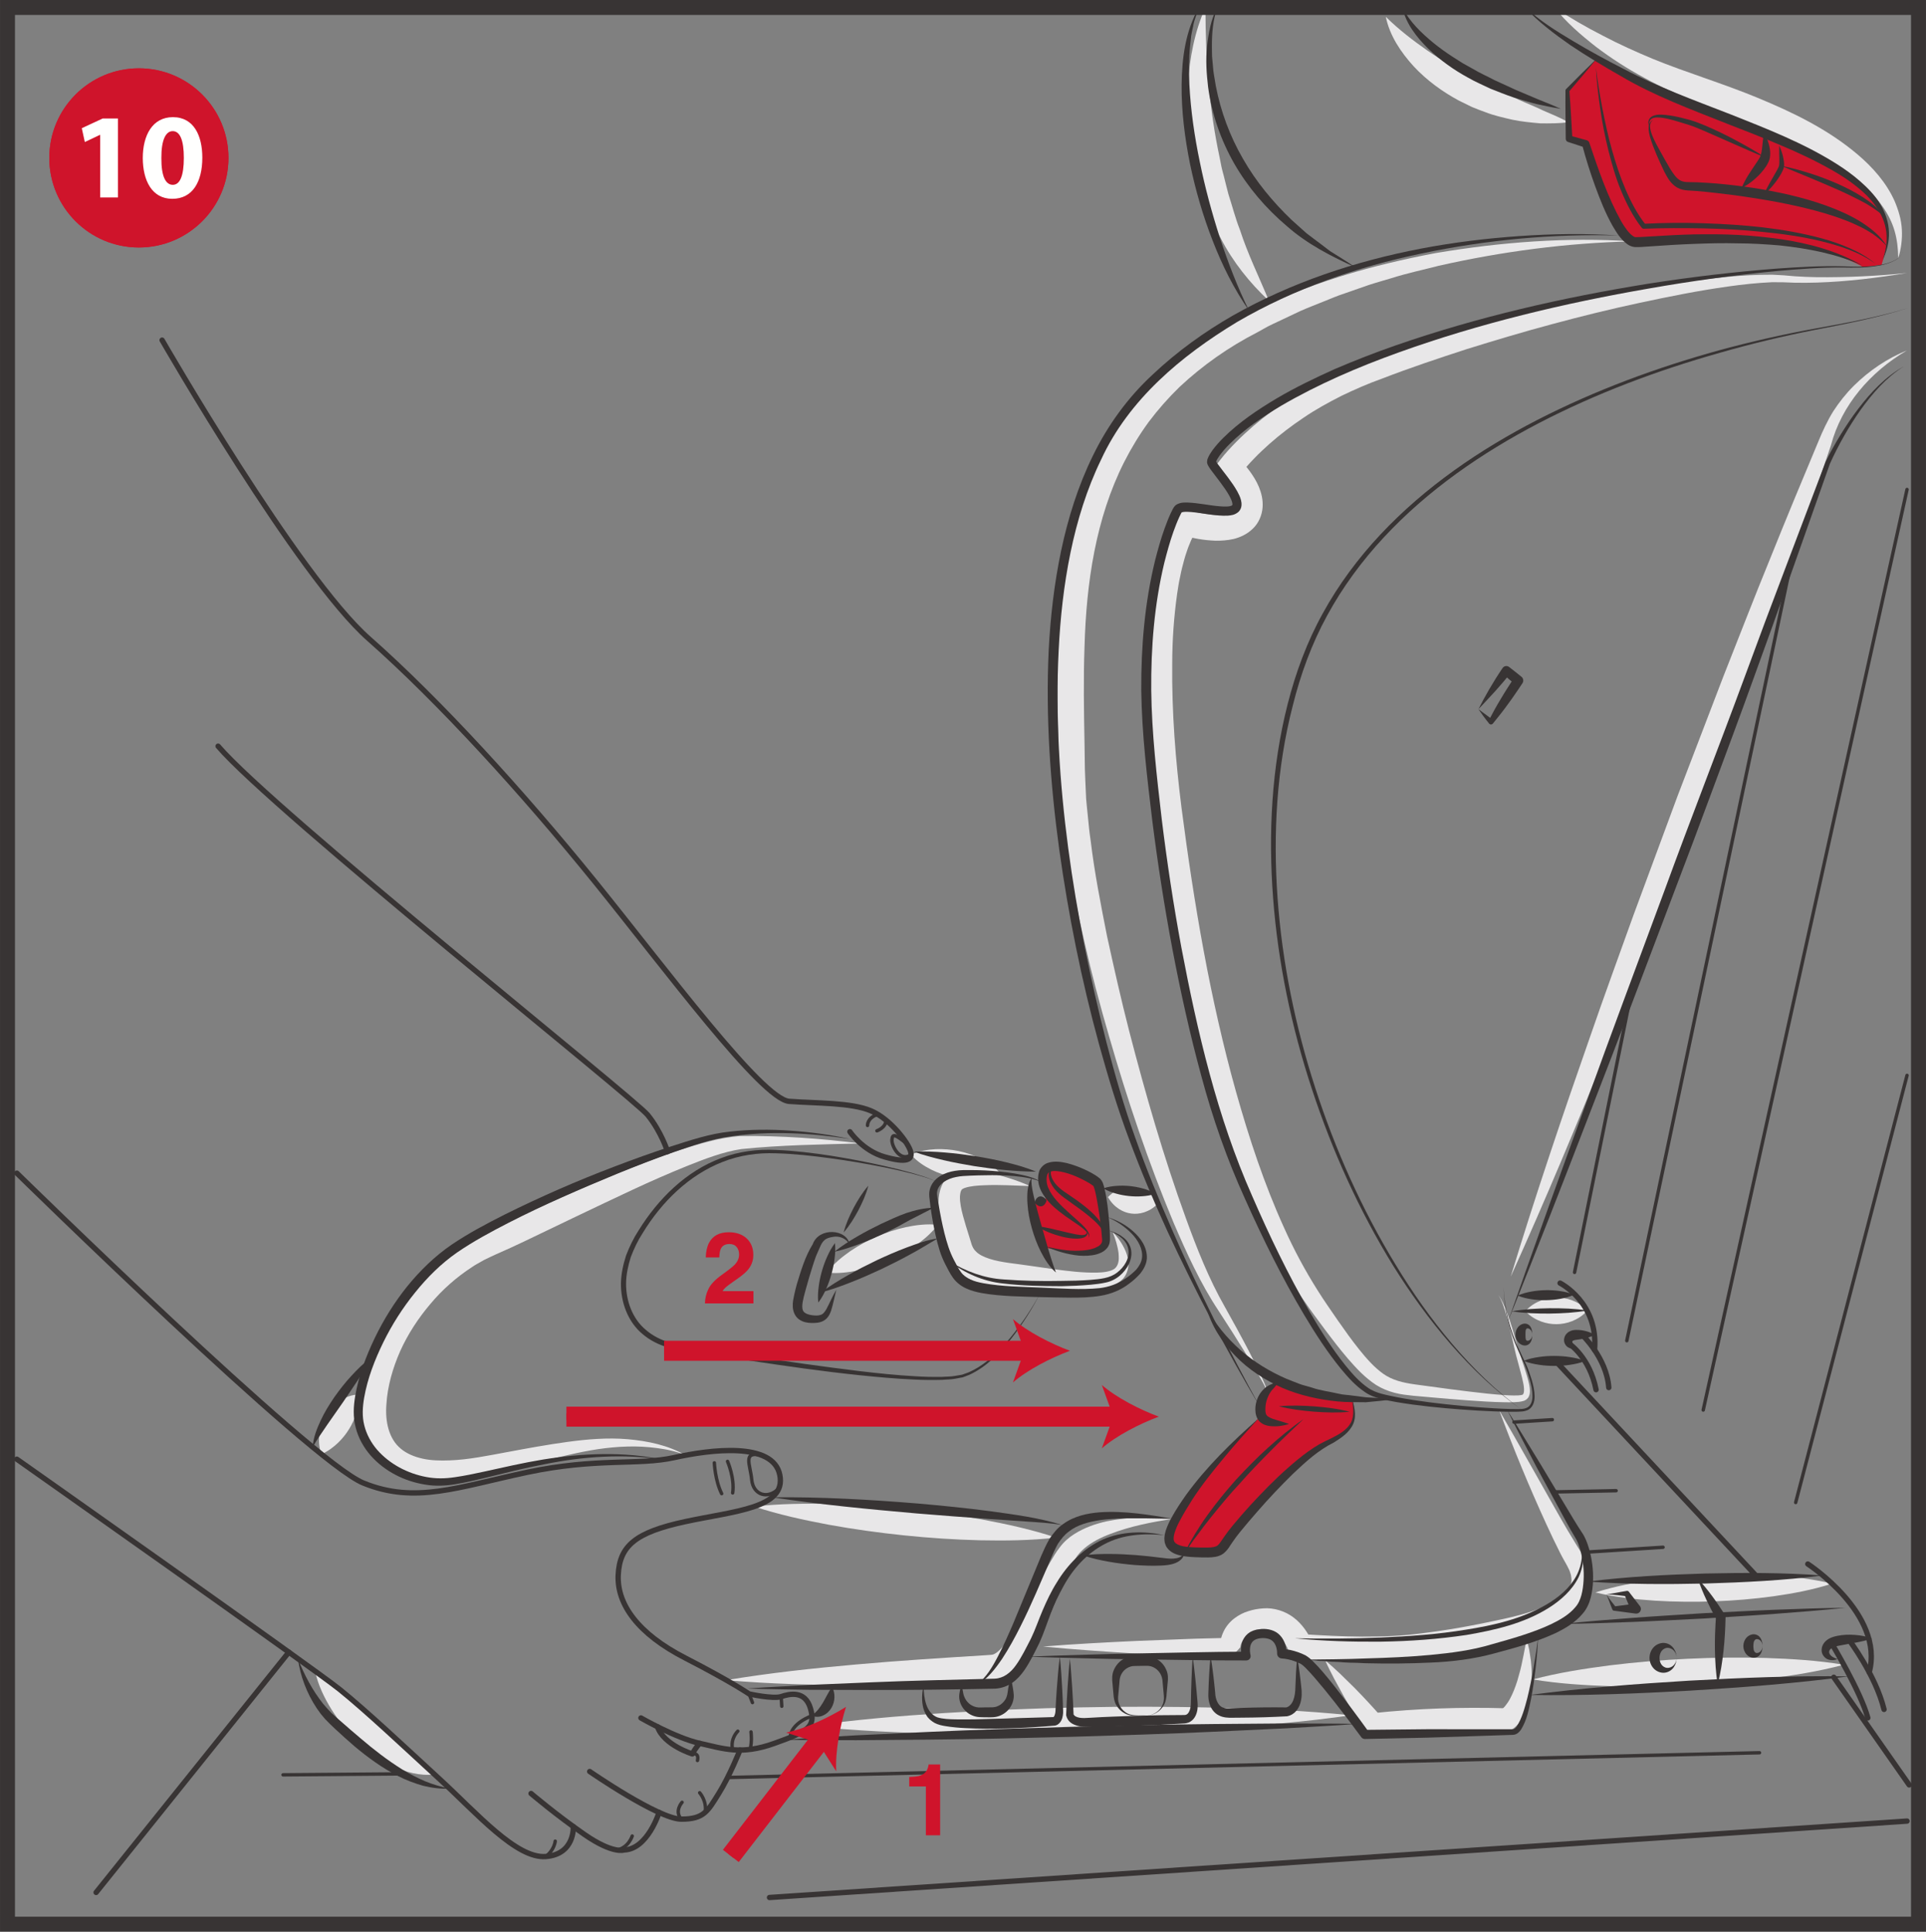 <?xml version="1.0" encoding="UTF-8"?>
<!DOCTYPE svg PUBLIC "-//W3C//DTD SVG 1.1//EN" "http://www.w3.org/Graphics/SVG/1.1/DTD/svg11.dtd">
<!-- Creator: CorelDRAW 2018 (64-Bit) -->
<svg xmlns="http://www.w3.org/2000/svg" xml:space="preserve" width="43.001mm" height="43.131mm" version="1.1" style="shape-rendering:geometricPrecision; text-rendering:geometricPrecision; image-rendering:optimizeQuality; fill-rule:evenodd; clip-rule:evenodd"
viewBox="0 0 1950.98 1956.92"
 xmlns:xlink="http://www.w3.org/1999/xlink">
 <rect x="0" y="0" width="1950.98" height="1956.92" fill="#808080" stroke="none"/>
 <defs>
  <style type="text/css">
   <![CDATA[
    .str4 {stroke:#383434;stroke-width:15.14;stroke-miterlimit:4}
    .str3 {stroke:#CF142B;stroke-width:20.26;stroke-miterlimit:4}
    .str2 {stroke:#CF142B;stroke-width:6.76;stroke-miterlimit:4}
    .str0 {stroke:#383434;stroke-width:5.41;stroke-linecap:round;stroke-linejoin:round;stroke-miterlimit:4}
    .str1 {stroke:#383434;stroke-width:3.46;stroke-linecap:round;stroke-linejoin:round;stroke-miterlimit:4}
    .fil3 {fill:none;fill-rule:nonzero}
    .fil4 {fill:#FFFFFE;fill-rule:nonzero}
    .fil1 {fill:#E8E7E8;fill-rule:nonzero}
    .fil2 {fill:#383434;fill-rule:nonzero}
    .fil0 {fill:#CF142B;fill-rule:nonzero}
   ]]>
  </style>
 </defs>
 <g id="Слой_x0020_1">
  <path class="fil0" d="M1044.87 1219.71l18.03 -7c0,0 -13.73,-23.75 -0.85,-29.9 12.89,-6.14 48.93,12.15 50.56,17.74 1.65,5.6 11.25,49.04 7.79,56.13 -3.44,7.07 -7.91,14.61 -25.14,12.89 -17.24,-1.73 -38.32,-5.81 -38.32,-5.81l-12.07 -44.05z"/>
  <path class="fil0" d="M1293.16 1401.25c0,0 24.44,8.14 42.85,11.38 18.39,3.22 33.29,3.1 33.29,3.1 0,0 8.08,23.58 -4.42,32.83 -12.49,9.25 -41.79,23.26 -69.91,53.25 -28.13,29.98 -54.09,64.73 -61.58,69.54 -7.47,4.82 -42.58,6.42 -47.97,-7.16 -5.39,-13.58 6.59,-35.58 32.81,-65.82 26.22,-30.25 58.2,-63.31 58.2,-63.31 0,0 -5.44,-29.93 16.72,-33.83z"/>
  <path class="fil0" d="M1617.69 59.19c0,0 33.87,22.04 105.42,50.44 71.56,28.39 101.34,42.99 133.36,58.53 32.01,15.54 46.26,35.63 50.47,47.54 4.19,11.92 6.67,20.6 5.15,29.07 -1.54,8.47 -6.08,23.62 -6.08,23.62l-18.72 2.16c0,0 -17.77,-11.16 -56.18,-20.55 -38.43,-9.4 -100.61,-8.99 -133.06,-7 -32.43,2 -43.62,9.59 -53.48,-6.35 -9.84,-15.93 -32.98,-74.08 -32.98,-74.08l-5.24 -16.84 -16.89 -5.07 -1.7 -48.96 29.93 -32.51z"/>
  <path class="fil1" d="M1221.07 7.57c0.08,26.58 0.99,52.19 3.36,77.6 2.16,25.39 5.86,50.37 11.14,74.94l1.82 9.27c0.64,3.07 1.6,6.07 2.35,9.12 1.55,6.08 2.98,12.23 4.64,18.29 3.89,11.96 6.98,24.25 11.63,36.03 7.84,24.3 19.14,47.14 29.36,71.9 -19.38,-18.07 -36.43,-39.35 -48.77,-63.26 -6.86,-11.67 -11.51,-24.33 -16.63,-36.83 -4.08,-12.84 -8.45,-25.69 -10.85,-38.98 -5.64,-26.39 -7.67,-53.51 -5.88,-80.28 1.89,-26.68 6.84,-53.39 17.81,-77.81l0 0z"/>
  <path class="fil1" d="M1403.78 17.04c13.62,13.35 27.7,24.07 42.11,34.14 14.44,10 29.45,18.75 44.82,26.99 7.75,4.05 15.51,8.09 23.55,11.72 7.83,4.13 16.13,7.2 24.2,11.14 8.14,3.76 16.6,6.91 24.89,11.01 8.42,3.67 17.01,7.06 25.53,11.83 -9.51,1.17 -18.98,1.2 -28.55,1.09 -9.4,-0.85 -18.94,-1.7 -28.25,-3.67 -9.27,-2.15 -18.65,-4.21 -27.58,-7.71 -4.5,-1.68 -9.03,-3.27 -13.43,-5.19l-13 -6.36c-16.98,-9.12 -32.89,-20.68 -46.13,-34.92 -12.96,-14.26 -24.23,-31.01 -28.15,-50.07z"/>
  <path class="fil1" d="M1574.62 7.57c15.92,10.61 32.22,20 48.93,28.53 16.55,8.76 33.62,16.36 50.72,23.54 34.12,13.96 70.54,24.7 106.07,39.41 35.38,14.63 70.94,31.64 101.4,57.46 15.11,12.81 28.92,28.3 37.34,46.91 3.99,9.33 6.98,19.16 7.46,29.2 0.54,9.99 -0.8,19.8 -3.68,28.92 -0.1,-9.61 -1.15,-18.92 -3.7,-27.66 -2.53,-8.74 -6.63,-16.77 -11.7,-24.04 -4.9,-7.36 -10.82,-14.04 -17.5,-19.96 -6.61,-5.97 -13.53,-11.67 -21.09,-16.66 -30.04,-20.18 -64.22,-34.94 -98.76,-49.15l-52.44 -21.13c-17.53,-7.2 -35.5,-14.87 -52.44,-24.35 -17.08,-9.16 -33.39,-19.69 -48.78,-31.37 -15.17,-11.91 -29.88,-24.58 -41.85,-39.65l0 0z"/>
  <path class="fil1" d="M1653.53 244.52c-66.28,1.54 -132.07,10.26 -196.23,24.75 -15.91,4.13 -32.01,7.51 -47.66,12.49 -7.84,2.39 -15.77,4.53 -23.55,7.11l-23.19 8.09c-7.81,2.51 -15.32,5.78 -22.89,8.8 -7.55,3.1 -15.22,5.95 -22.68,9.28l-22.1 10.45c-3.67,1.77 -7.4,3.41 -11,5.28l-10.66 5.94c-29.11,14.93 -55.27,33.42 -78.59,55.17 -11.42,11.09 -21.93,23.02 -31.46,35.69 -9.33,12.82 -17.59,26.38 -24.78,40.53 -28.74,56.94 -38.35,122.16 -40.16,187.17 -1.17,32.62 -0.59,65.51 0.02,98.66l0.35 24.94c0.2,8.24 0.69,16.1 0.99,24.18 0.13,8 1.38,16.13 2.06,24.2 0.75,8.09 1.55,16.17 2.79,24.26 3.87,32.43 10.26,64.74 16.63,96.98 7.03,32.15 14.25,64.31 22.47,96.25 16.55,63.83 34.83,127.39 57.35,189.33 11.25,31.02 23.29,61.55 39.63,90.13 8.1,14.48 16.1,29.03 23.79,43.76 3.79,7.38 7.54,14.79 11.09,22.31 3.38,7.54 7.4,14.98 9.19,23.1 -2.45,-7.89 -7.02,-14.94 -10.99,-22.15 -4.13,-7.17 -8.47,-14.21 -12.84,-21.26 -8.67,-14.07 -17.59,-28.03 -26.63,-41.89 -18.55,-27.88 -32.44,-58.63 -45.57,-89.15 -25.71,-61.51 -46.88,-124.67 -65.35,-188.65 -18.67,-63.93 -33.96,-128.86 -44.11,-195.27 -1.41,-8.26 -2.42,-16.63 -3.23,-25.05 -0.75,-8.42 -2.08,-16.71 -2.29,-25.29 -0.4,-8.47 -0.96,-17.12 -1.2,-25.45l-0.53 -24.75c-0.78,-33.1 -1.65,-66.5 -0.61,-100.12 1.28,-33.58 4.26,-67.42 11.09,-100.84 6.67,-33.4 17.36,-66.47 33.37,-97.09 8.12,-15.24 17.41,-29.87 27.85,-43.65 10.64,-13.62 22.33,-26.36 34.94,-38.13 25.4,-23.14 54.61,-42.25 84.99,-56.55 60.1,-30.96 125.33,-49.41 190.84,-61.77 65.8,-11.06 132.59,-16.23 198.86,-11.81z"/>
  <path class="fil1" d="M1931.79 276.55c-30.03,4.95 -60.36,8.72 -90.94,9.7 -7.65,0.24 -15.3,0.29 -22.98,0.15l-11.52 -0.44 -11.11 -0.08c-14.98,0.67 -29.99,2.24 -44.96,4.4 -29.96,4.18 -59.7,10.16 -89.33,16.52 -29.63,6.31 -59.06,13.59 -88.32,21.48 -29.27,7.81 -58.28,16.53 -87.19,25.51 -28.78,9.36 -57.48,18.95 -85.66,29.85 -14.41,5.14 -27.56,10.98 -40.95,17.39 -13.12,6.69 -26.07,13.75 -38.22,22.05 -12.2,8.16 -23.91,17.06 -34.86,26.76 -5.44,4.87 -10.79,9.85 -15.78,15.11 -4.93,5.1 -10.04,10.85 -13.8,15.84l-1.49 -16.44c4.56,4.45 7.94,8.5 11.46,13.27 3.39,4.7 6.6,9.71 9.07,15.65 2.42,5.89 4.32,12.82 3.76,20.71 -0.56,7.9 -3.98,16.07 -9.94,21.64 -5.81,5.7 -12.9,8.77 -19.35,10.4 -6.45,1.44 -12.6,1.82 -18.49,1.75 -11.83,-0.47 -22.3,-2.29 -33.58,-5.64l13.84 -3.82c0.24,-0.27 -0.13,0.24 -0.4,0.66 -0.25,0.37 -0.54,0.8 -0.85,1.37 -0.59,1.09 -1.25,1.98 -1.81,3.25 -1.17,2.35 -2.34,4.7 -3.31,7.35 -1.09,2.51 -2.08,5.12 -2.93,7.86 -0.87,2.72 -1.89,5.33 -2.56,8.18 -1.54,5.57 -3.01,11.17 -4.08,16.98 -1.32,5.7 -2.21,11.56 -3.08,17.43 -3.31,23.51 -5.02,47.52 -5.01,71.69 -0.49,48.29 3.31,96.96 9.43,145.35 12.61,96.93 28.89,193.81 55.23,287.75 13.24,46.91 28.49,93.33 48.57,137.47 9.89,22.14 21.35,43.47 34.2,63.8 6.34,10.14 13.54,20.34 20.41,30.36 6.98,10.02 14.06,19.95 21.56,29.31 7.49,9.33 15.4,18.3 24.43,24.67 8.95,6.37 19.83,9.01 31.91,10.69 24.23,3.33 48.69,6.72 73.02,9.3 6.08,0.62 12.16,1.22 18.21,1.58 3.04,0.21 6.07,0.35 9.03,0.37 2.91,0.05 6.12,-0.06 8.13,-0.58 3.03,-0.08 2.53,-7.41 1.25,-12.93 -1.22,-5.86 -2.89,-11.8 -4.48,-17.72 -3.38,-11.83 -5.97,-24.04 -8.64,-35.95 -1.39,-5.97 -2.93,-11.91 -4.77,-17.77 -1.94,-5.78 -3.76,-11.75 -7.19,-16.87 3.76,4.91 5.99,10.79 8.31,16.49 2.23,5.74 4.15,11.62 5.94,17.52 3.41,11.93 6.88,23.56 10.76,35.25 1.89,5.87 3.86,11.7 5.43,17.83 0.81,3.04 1.46,6.21 1.6,9.71 0.02,1.78 -0.08,3.73 -1.01,5.81 -0.82,2.13 -3.01,3.97 -5.06,4.62 -3.86,1.2 -6.93,1.22 -10.13,1.39 -3.19,0.13 -6.32,0.13 -9.43,0.06 -6.22,-0.08 -12.42,-0.37 -18.6,-0.7 -24.71,-1.44 -49.15,-3.65 -73.8,-5.86 -6.23,-0.69 -12.6,-1.3 -19.11,-3.04 -6.48,-1.68 -12.96,-4.35 -18.74,-7.97 -11.39,-7.46 -20.14,-17.01 -28.38,-26.49 -8.23,-9.57 -15.77,-19.45 -23.21,-29.36 -7.4,-10.02 -14.74,-19.67 -21.81,-30.15 -14.25,-20.73 -26.71,-42.56 -37.42,-65.11 -21.74,-44.96 -38.64,-91.86 -53.04,-139.35 -28.18,-95.25 -46.48,-192.76 -59.32,-290.86 -6.37,-49.19 -10.82,-98.82 -10.18,-148.95 0.13,-25.05 2,-50.23 5.68,-75.39 0.96,-6.31 1.95,-12.6 3.43,-18.89 1.2,-6.29 2.88,-12.58 4.66,-18.86 0.77,-3.14 1.97,-6.29 2.99,-9.41 0.99,-3.14 2.19,-6.27 3.55,-9.41 1.2,-3.11 2.74,-6.27 4.34,-9.41 0.72,-1.55 1.81,-3.2 2.7,-4.8 0.45,-0.77 1.01,-1.63 1.62,-2.51 0.61,-0.85 1.08,-1.63 2.3,-3.07l5.43 -6.4 8.43 2.58c8.11,2.5 17.8,4.24 26.23,4.55 4.22,0.08 8.24,-0.24 11.71,-0.96 3.36,-0.87 5.74,-2.18 7.22,-3.55 1.55,-1.35 2.3,-3.22 2.53,-5.33 0.23,-2.22 -0.32,-5.41 -1.7,-8.88 -2.74,-6.86 -8.59,-14.75 -14.24,-20.53l-7.94 -8.13 6.47 -8.31c5.49,-7.09 10.68,-12.58 16.36,-18.38 5.59,-5.68 11.46,-11.01 17.43,-16.18 11.99,-10.3 24.71,-19.67 37.92,-28.22 13.14,-8.67 27.06,-16.02 41.15,-22.94 7.17,-3.19 14.23,-6.66 21.61,-9.33l10.97 -4.26 10.85 -3.76c57.88,-20.24 116.67,-37.5 176.24,-51.28 59.53,-13.9 119.69,-25.32 180.69,-31.13 15.24,-1.47 30.58,-2.35 46.03,-2.29l11.7 0.64 11.27 0.96c7.52,0.5 15.08,0.82 22.65,0.93 30.27,0.24 60.72,-1.1 90.99,-4.27z"/>
  <path class="fil1" d="M1530.27 1293.53c25.08,-82.43 52.64,-163.88 81.08,-245.02 13.99,-40.65 28.87,-80.97 43.34,-121.44l44.75 -120.91 46.12 -120.4c15.86,-39.96 31.24,-80.09 47.57,-119.88 15.99,-39.9 32.51,-79.61 49.12,-119.31 4,-9.73 8.93,-20.41 14.73,-29.77 6.08,-9.35 12.98,-18.07 20.78,-25.87 15.65,-15.45 34.01,-27.93 54.03,-35.93 -37.18,21.64 -66.37,55.54 -77.08,96.13 -13.69,40.75 -27.49,81.49 -41.78,122.01 -13.99,40.67 -28.92,80.99 -43.36,121.47l-44.8 120.94 -46.18 120.41c-15.83,39.98 -31.26,80.11 -47.57,119.9 -32.17,79.76 -65.23,159.18 -100.76,237.66z"/>
  <path class="fil1" d="M1545.11 1328.33c5.2,-5.65 10.41,-8.59 15.64,-10.76 5.24,-2.03 10.47,-3.01 15.72,-3.09 5.25,-0.07 10.5,0.8 15.77,2.72 5.28,2.03 10.57,4.9 15.86,10.45 -5.19,5.7 -10.4,8.66 -15.63,10.8 -5.22,2.03 -10.45,3.01 -15.7,3.04 -5.27,0.05 -10.52,-0.83 -15.78,-2.75 -5.28,-2.03 -10.54,-4.88 -15.86,-10.42z"/>
  <path class="fil1" d="M1552.67 1701.4c25.99,-6.87 52.11,-10.9 78.27,-14.29 26.15,-3.22 52.35,-5.38 78.62,-6.64 26.25,-1.25 52.55,-1.57 78.9,-0.83 26.36,0.9 52.74,2.48 79.26,6.88 -25.97,6.9 -52.1,10.97 -78.25,14.34 -26.15,3.22 -52.37,5.38 -78.64,6.59 -26.25,1.23 -52.55,1.54 -78.89,0.8 -26.37,-0.91 -52.74,-2.48 -79.26,-6.85z"/>
  <path class="fil1" d="M1616.13 1613.28c19.76,-6.32 39.63,-9.99 59.54,-12.82 19.9,-2.72 39.85,-4.39 59.83,-5.15 19.97,-0.77 39.98,-0.59 60.03,0.65 20.06,1.33 40.14,3.49 60.33,8.37 -19.77,6.36 -39.63,10.02 -59.53,12.85 -19.91,2.72 -39.85,4.39 -59.85,5.11 -19.97,0.74 -39.98,0.56 -60.02,-0.68 -20.07,-1.34 -40.16,-3.49 -60.34,-8.34z"/>
  <path class="fil1" d="M1518.54 1428.53c21.1,36.16 41.33,72.75 61.93,108.89 5.17,9 10.4,17.99 15.82,26.67 1.36,2.14 2.64,4.43 4.02,6.47 1.42,2.24 2.58,3.82 4.23,6.59 1.53,2.69 3.25,5.2 4.38,8.34 0.59,1.54 1.3,2.98 1.76,4.6l1.17 5.01c1.18,6.85 0.53,14.49 -2.21,21.14 -2.8,6.57 -6.98,11.89 -11.44,16.36 -9.09,8.77 -19.37,14.21 -29.53,18.93 -5,2.22 -10.55,4.45 -15.72,6.1 -5.25,1.76 -10.39,3.3 -15.56,4.74 -10.31,2.87 -20.58,5.59 -30.97,7.76 -20.71,4.47 -41.52,8.26 -62.66,11.09 -10.58,1.42 -21.22,2.64 -32.22,3.04 -10.88,0.44 -21.43,0.42 -32.1,0.23 -21.29,-0.53 -42.24,-1.44 -63.54,-3.86l-8.67 -0.98 -2.11 -7.6c-0.14,-0.58 -0.93,-2.45 -1.58,-3.68 -0.69,-1.36 -1.46,-2.74 -2.32,-3.97 -1.72,-2.5 -3.62,-4.78 -5.76,-6.51 -4.29,-3.41 -9.09,-5.33 -15,-5.14 -2.79,0.08 -6.34,0.49 -9.22,1.36 -3.04,0.74 -5.59,1.91 -7.74,3.28 -2.16,1.39 -3.82,3.09 -5.03,5.19 -0.61,1.04 -1.12,2.18 -1.47,3.36 -0.35,1.01 -0.58,2.88 -0.65,2.96l-9.89 10.95 -0.47 -0.02c-15.78,-0.66 -31.56,-1.15 -47.34,-2.06l-47.36 -2.55c-15.78,-1.09 -31.56,-1.94 -47.34,-3.19 -15.78,-1.17 -31.56,-2.42 -47.34,-3.98 15.82,-1.32 31.61,-2.3 47.41,-3.23 15.8,-1.01 31.6,-1.62 47.39,-2.43l47.38 -1.81c15.8,-0.67 31.6,-0.91 47.39,-1.33l-10.35 10.93c-0.18,-4.03 0.22,-6.24 0.8,-9.22 0.61,-2.8 1.58,-5.52 2.83,-8.13 2.48,-5.24 6.39,-9.86 10.87,-13.27 4.48,-3.39 9.43,-5.94 14.29,-7.36 4.93,-1.6 9.56,-2.41 14.95,-2.8 10.52,-0.88 22.28,2.69 30.89,9.33 4.38,3.28 7.95,7.22 11.03,11.35 1.55,2.08 2.9,4.24 4.17,6.48 1.28,2.37 2.27,4.21 3.49,7.5l-10.78 -8.58c40.78,2.6 82.37,4.48 122.05,-0.82 20.24,-2.45 40.59,-5.89 60.71,-9.95 19.93,-4.18 40.68,-8.08 58.18,-15.01 17.58,-7.07 34.7,-18.39 32.39,-31.55l-0.4 -2.64c-0.18,-0.91 -0.63,-1.84 -0.9,-2.77 -0.44,-1.87 -1.62,-3.76 -2.51,-5.66 -0.87,-1.83 -2.56,-4.61 -3.79,-6.85 -1.38,-2.39 -2.53,-4.72 -3.78,-7.11 -4.83,-9.49 -9.28,-19 -13.7,-28.54 -17.5,-38.13 -33.47,-76.76 -48.03,-116.04z"/>
  <path class="fil1" d="M764 1526.24c26.07,-2.98 51.84,-3.14 77.55,-2.65 25.7,0.65 51.28,2.35 76.78,4.96 25.48,2.61 50.88,6.15 76.17,10.74 25.26,4.75 50.47,10.18 75.37,18.44 -26.07,2.99 -51.84,3.19 -77.55,2.69 -25.69,-0.64 -51.28,-2.35 -76.76,-5 -25.48,-2.64 -50.88,-6.17 -76.17,-10.77 -25.27,-4.77 -50.48,-10.18 -75.38,-18.41z"/>
  <path class="fil1" d="M735.75 1702.11c43.81,-7.31 87.7,-12.02 131.62,-15.88 43.82,-3.92 88.1,-6.69 131.47,-9.38l3.89 -0.29 1.96 -0.16 0.66 -0.11c0.74,-0.18 1.76,-0.47 3.07,-1.35 2.61,-1.55 5.73,-4.7 8.63,-8.31 5.94,-7.25 11.19,-16.42 16.3,-25.7 10.42,-18.65 19.08,-38.96 30.62,-58.6 3.04,-5.01 5.54,-9.68 9.67,-14.91 4.1,-5.51 9.12,-9.85 14.44,-13.22 10.63,-6.72 21.91,-10.57 33.13,-13.03 22.55,-4.55 45.09,-5.22 67.18,-2.51 -21.9,3.28 -43.57,7.59 -63.38,15.22 -9.9,3.67 -19.26,8.47 -26.51,14.65 -3.57,3.1 -6.69,6.39 -8.82,9.99 -1.18,1.47 -2.43,4.21 -3.58,6.42l-3.41 7.14c-8.69,19.53 -16.89,40 -26.58,60.55 -4.98,10.26 -10.49,20.47 -18.12,30.59 -3.95,4.99 -8.42,10.06 -15.16,14.42 -3.26,2.18 -7.4,4.07 -12.04,5.06 -1.1,0.21 -2.51,0.46 -3.41,0.56l-2.16 0.18 -4.36 0.37c-44.58,2.8 -88.37,3.44 -132.57,3.43 -44.11,-0.11 -88.27,-1.25 -132.52,-5.1z"/>
  <path class="fil1" d="M819.75 1748.7c45.6,-6.5 91.25,-10.34 136.93,-13.25 45.67,-2.88 91.36,-4.85 137.06,-5.74 45.72,-0.98 91.46,-0.82 137.21,0.22 45.74,1.06 91.52,3.09 137.34,7.79 -45.6,6.55 -91.25,10.39 -136.91,13.28 -45.68,2.88 -91.36,4.87 -137.08,5.72 -45.73,0.93 -91.46,0.8 -137.2,-0.27 -45.75,-1.08 -91.52,-3.08 -137.35,-7.75z"/>
  <path class="fil1" d="M1342.36 1682.1c5.33,4.4 10.36,9.06 15.34,13.72l14.58 14.31c9.51,9.67 18.69,19.62 27.59,29.77l-9.11 -4.36c44.8,-4.72 89.68,-6.27 134.67,-4.93l-4.38 1.04c-1.27,0.69 -0.27,0.22 -0.16,0.18 0.35,-0.27 0.74,-0.44 1.17,-0.85 0.85,-0.64 1.73,-1.62 2.61,-2.6 1.7,-2.1 3.43,-4.56 4.9,-7.33 2.98,-5.52 5.41,-11.83 7.49,-18.42 1.94,-6.64 3.86,-13.53 5.17,-20.6 1.6,-7.08 2.7,-14.28 4.26,-21.59 0.94,3.6 1.73,7.22 2.53,10.87 0.7,3.67 1.13,7.36 1.73,11.09 0.72,7.43 1.23,15.01 0.85,22.69 -0.45,7.72 -1.54,15.56 -4.1,23.48 -1.25,3.96 -2.89,7.96 -5.25,11.9 -1.23,1.96 -2.51,3.92 -4.21,5.86 -0.77,0.96 -1.81,1.95 -2.78,2.89 -1.32,1.08 -1.76,1.73 -4.64,3.27l-1.39 0.75 -3.01 0.29c-44.81,4.29 -89.71,5.7 -134.72,3.94l-6.45 -0.24 -2.65 -4.1c-7.36,-11.32 -14.44,-22.86 -21.17,-34.64l-9.8 -17.91c-3.14,-6.07 -6.26,-12.16 -9.05,-18.48z"/>
  <path class="fil1" d="M325.67 1473.28c-2.98,-7.73 -2.94,-14.73 -1.98,-21.31 1.07,-6.55 3.43,-12.64 6.79,-18.2 3.39,-5.52 7.97,-10.44 13.53,-14.37 5.68,-3.79 12.45,-6.77 20.69,-6.67 -0.69,8.28 -2.16,14.2 -4.03,19.86 -1.86,5.64 -4.22,10.63 -7.2,15.4 -2.95,4.78 -6.5,9.25 -10.87,13.51 -4.45,4.24 -9.51,8.24 -16.92,11.78z"/>
  <path class="fil1" d="M319.14 1692.97c12.26,7.97 22.76,16.58 32.91,25.35 10.07,8.77 19.6,17.78 29.08,26.61 9.51,8.79 18.58,17.96 28.18,26.49 9.61,8.69 19.16,17.13 30.77,26.14 -14.66,1.92 -29.42,-2.32 -42.5,-8.42 -13.22,-6.19 -24.65,-14.95 -35,-24.58 -10.34,-9.69 -19.19,-20.68 -26.68,-32.54 -7.36,-11.94 -13.67,-24.67 -16.76,-39.06z"/>
  <path class="fil1" d="M694.48 1474.31c-9.3,-4 -19.25,-6.02 -29.15,-7.31 -9.9,-1.3 -19.88,-1.86 -29.83,-1.54 -19.98,0.53 -39.38,3.75 -59,8.36 -19.64,4.32 -39.06,9.2 -58.61,14.41 -19.53,5.1 -39.63,10.18 -60.92,12.2 -10.44,0.93 -21.56,1.37 -33,-0.51 -11.32,-1.86 -22.95,-6.21 -32.84,-13.91 -10,-7.6 -17.06,-18.87 -20.84,-30.27 -3.84,-11.49 -4.85,-23.21 -4.37,-34.31 2.23,-44.53 22.09,-84.86 49.35,-117.77 13.86,-16.39 30.35,-30.6 48.63,-42.24 4.46,-3.06 9.43,-5.41 14.11,-8.13 4.82,-2.3 10.09,-4.79 14.65,-6.77l27.5 -12.01c36.94,-16.1 73.72,-33.28 111.58,-48.22 18.89,-7.54 37.84,-15.05 57.35,-21.37 19.62,-6.13 39.14,-12.45 60.98,-14.04 41.07,-0.45 81.42,2.55 121.71,7.52 -40.46,1.03 -81.1,1.6 -120.78,5.71 -18.44,2.75 -37.44,10.07 -55.82,17.43 -18.48,7.52 -36.86,15.59 -55.09,24.11 -36.41,17.06 -72.72,34.52 -109.29,52.11 -9.14,4.42 -18.44,8.58 -27.87,12.73 -4.67,2.11 -8.55,4 -12.82,6.08 -4,2.42 -8.23,4.42 -12.07,7.14 -15.7,10.21 -30.07,22.86 -42.2,37.42 -12.26,14.44 -22.74,30.51 -30.49,47.71 -7.57,17.19 -12.84,35.6 -13.94,53.75 -1.46,18.07 2.66,35.25 14.58,45.06 5.94,4.98 13.67,8.24 22.17,10.09 8.45,1.89 17.72,2.1 27.42,1.74 19.11,-0.69 38.57,-4.79 58.47,-8.45 19.88,-3.73 39.99,-7.39 60.15,-10.18 20.1,-2.75 41.05,-4.58 61.54,-2.82 20.42,1.79 41.09,6.1 58.76,16.29z"/>
  <path class="fil1" d="M837.39 1289.3c7.19,-9.19 15.43,-15.89 23.99,-21.85 8.63,-5.88 17.65,-10.76 27.04,-14.8 9.4,-4.07 19.16,-7.25 29.32,-9.48 10.23,-2.13 20.78,-3.49 32.39,-2.37 -7.19,9.22 -15.41,15.94 -23.99,21.9 -8.61,5.86 -17.64,10.74 -27.05,14.76 -9.4,4.03 -19.16,7.22 -29.34,9.44 -10.21,2.13 -20.76,3.51 -32.36,2.4z"/>
  <path class="fil1" d="M922.82 1169.83c8.71,-3.89 16.86,-5.15 24.85,-5.62 7.95,-0.35 15.7,0.34 23.27,1.89 7.55,1.57 14.93,4.07 22.07,7.59 7.14,3.62 14.1,8.05 20.5,15.14 -8.72,3.92 -16.87,5.19 -24.86,5.65 -7.97,0.35 -15.7,-0.32 -23.26,-1.94 -7.55,-1.6 -14.92,-4.08 -22.07,-7.6 -7.12,-3.63 -14.1,-8.05 -20.5,-15.11z"/>
  <path class="fil1" d="M1043.43 1201.58c-15.53,-0.49 -30.85,-1.49 -45.72,-0.85 -7.28,0.24 -14.87,0.82 -20.39,2.72 -0.82,0.16 -1.14,0.54 -1.68,0.78 -0.34,0.29 -1.28,0.46 -1.17,0.7 -0.06,0.21 -0.16,0.3 -0.32,0.35 -0.16,0.37 -0.35,0.7 -0.58,1.01 -0.65,1.41 -1.04,3.52 -1.18,6.15 -0.13,5.42 1.23,12.23 3.03,19.05 1.84,6.83 4.03,13.89 6.36,21.21l1.71 5.55c0.27,0.87 0.58,2.05 0.82,2.66l0.61 1.55c0.88,2 1.91,3.71 3.54,5.2 2.86,3.17 8.02,5.73 13.96,7.64 12.05,3.89 27.21,4.88 42.58,7.27 15.03,2.24 29.82,4.38 44.46,5.79 7.31,0.65 14.58,1.03 21.54,0.89 6.88,-0.08 13.83,-1.17 17.61,-3.63 1.81,-1.27 3.25,-3.25 4.05,-6.1 0.88,-2.84 0.64,-6.32 0.4,-9.86 -0.82,-7.11 -3.12,-14.47 -6,-21.66 5.43,5.62 10,12.1 13.25,19.74 1.53,3.87 2.83,8.02 2.77,12.82 -0.02,4.74 -1.54,10.13 -5.07,14.44 -3.68,3.91 -8.2,6.62 -12.31,8.1 -4.23,1.77 -8.36,2.85 -12.45,3.73 -8.21,1.71 -16.26,2.42 -24.23,2.75 -15.93,0.65 -31.58,-0.29 -46.93,-1.56l-23 -2.08c-8,-0.94 -16.29,-2.29 -24.87,-4.91 -8.43,-2.91 -17.74,-6.95 -25.23,-15.18 -3.74,-3.97 -6.66,-8.99 -8.51,-14.08l-1.23 -3.87 -0.75 -2.86 -1.33 -5.51c-1.77,-7.41 -3.71,-15.08 -4.98,-23.21 -1.3,-8.1 -2.32,-16.63 -0.77,-26.46 0.86,-4.91 2.64,-10.36 6.48,-15.18 1.02,-1.15 2.1,-2.25 3.19,-3.33 1.41,-1.01 2.93,-1.95 4.45,-2.8 1.63,-1.01 2.7,-0.98 4.1,-1.47 1.3,-0.32 2.72,-0.8 3.83,-0.83 9.49,-1.13 17.36,0.02 25.29,1.31 15.61,3.14 30.44,7.69 44.71,14.01z"/>
  <path class="fil1" d="M1122.32 1212.74c4.95,-5 9.54,-7.31 14.02,-8.85 4.48,-1.42 8.82,-1.77 13.04,-1.25 4.22,0.53 8.32,1.99 12.28,4.5 3.97,2.63 7.79,6.05 11.3,12.18 -4.95,5.03 -9.54,7.36 -14.02,8.88 -4.48,1.42 -8.82,1.79 -13.04,1.22 -4.21,-0.56 -8.31,-2.01 -12.28,-4.53 -3.95,-2.63 -7.79,-6.05 -11.3,-12.15z"/>
  <path class="fil2" d="M945.9 1223.53l-24.52 12.56 -11.83 6.53 -12.37 6.24c-8.36,3.89 -16.78,7.7 -25.45,10.95 -8.64,3.32 -17.43,6.31 -26.61,8.36 7.41,-5.88 15.22,-10.83 23.18,-15.48 7.92,-4.69 16.1,-8.84 24.33,-12.87 8.31,-3.73 16.63,-7.86 25.64,-10.96 8.93,-2.99 18.18,-5.11 27.64,-5.33z"/>
  <path class="fil2" d="M845.79 1259.38c0.61,5.59 0.25,10.9 -0.44,16.12 -0.64,5.24 -1.76,10.33 -3.15,15.35 -1.41,5.01 -3.1,9.96 -5.29,14.76 -2.11,4.82 -4.6,9.52 -8.02,13.97 -0.64,-5.59 -0.29,-10.9 0.42,-16.12 0.64,-5.23 1.75,-10.34 3.15,-15.35 1.42,-5.01 3.12,-9.95 5.31,-14.74 2.13,-4.82 4.6,-9.54 8.02,-13.99z"/>
  <path class="fil2" d="M831.77 1309.3c8.87,-6.61 18.17,-12.31 27.64,-17.67 9.44,-5.41 19.16,-10.28 28.94,-15.01 9.86,-4.56 19.81,-8.98 30.01,-12.79 10.23,-3.73 20.52,-7.7 31.59,-9.19 -9.52,5.41 -18.68,11.3 -28.28,16.36 -9.51,5.26 -19.22,10.05 -28.99,14.77 -9.86,4.55 -19.74,9.01 -29.87,12.96 -10.11,4.02 -20.36,7.73 -31.05,10.57z"/>
  <path class="fil2" d="M1102.14 1253.97c1.36,-0.83 0.99,-2.51 0.32,-3.62 -0.69,-1.18 -1.6,-2.22 -2.61,-3.2 -1.96,-1.97 -4.18,-3.72 -6.45,-5.36l-14.13 -9.69c-9.19,-6.83 -18.81,-14.11 -24.63,-25.59 -2.82,-5.81 -4.16,-12.55 -2.02,-19.82 1.28,-3.82 4.87,-7.28 8.53,-8.48 3.63,-1.32 7.09,-1.47 10.32,-1.32 6.48,0.38 12.32,2.11 17.96,4.1 5.65,2.01 11.04,4.43 16.31,7.31 2.66,1.51 5.15,2.96 7.94,5.24 1.55,0.99 3.52,4.4 3.71,5.6 0.66,1.7 0.94,3.11 1.38,4.64 1.39,5.88 2.32,11.57 3.07,17.32 1.33,11.52 2.61,22.83 2.5,34.7 0.03,0.62 -0.1,1.7 -0.27,2.72 -0.1,1.04 -0.4,2 -0.88,2.93 -0.72,1.92 -2.08,3.43 -3.41,4.66 -2.74,2.56 -5.89,3.67 -8.92,4.63 -6.1,1.6 -12.13,1.71 -18.01,1.28 -11.71,-1.22 -22.92,-4.48 -33.34,-9.25 11.14,2.61 22.36,4.79 33.48,4.29 5.5,-0.18 11.01,-0.83 15.81,-2.64 2.27,-0.99 4.6,-2.05 5.93,-3.59 1.42,-1.63 1.77,-2.69 1.7,-4.95 -0.78,-10.93 -2.24,-22.35 -4.08,-33.39 -0.93,-5.52 -1.86,-11.09 -3.17,-16.29 -0.37,-1.2 -0.7,-2.6 -1.1,-3.54 -0.66,-1.52 -0.13,-0.7 -0.85,-1.46 -1.65,-1.32 -4.1,-2.79 -6.4,-4.05 -9.38,-5.19 -20.05,-9.64 -29.99,-10.71 -2.43,-0.24 -4.79,-0.13 -6.55,0.43 -1.79,0.58 -2.67,1.44 -3.39,2.98 -1.17,3.67 -1.01,8.93 0.93,13.44 3.95,9.38 12.26,17.46 20.55,24.95l12.76 11.49c2.06,2 4.15,4.07 5.89,6.43 0.85,1.18 1.63,2.47 2.13,3.87 0.54,1.3 0.54,3.38 -1.01,3.92z"/>
  <path class="fil2" d="M1048.03 1218.12c0.67,-2.24 1.5,-3.49 2.4,-4.39 0.88,-0.98 1.84,-1.42 2.85,-1.63 1.03,-0.16 2.08,-0.03 3.23,0.59 1.13,0.58 2.34,1.49 3.69,3.39 -0.67,2.24 -1.5,3.5 -2.4,4.41 -0.88,0.94 -1.84,1.42 -2.86,1.6 -1.01,0.15 -2.06,0.01 -3.22,-0.61 -1.14,-0.56 -2.34,-1.47 -3.7,-3.38z"/>
  <path class="fil2" d="M1056.12 1198.35c-4.29,-2.59 -9.18,-3.78 -13.99,-4.79 -4.83,-1.04 -9.76,-1.63 -14.68,-2.1 -9.86,-0.85 -19.78,-1.03 -29.69,-0.82 -4.95,0.06 -9.89,0.16 -14.84,0.39 -5.01,0.21 -9.83,0.38 -14.36,1.37 -9.02,1.68 -17.98,6.95 -19.21,14.65 -0.67,3.22 0.82,8.66 1.47,13.41 0.85,4.87 1.68,9.72 2.67,14.55 1.95,9.64 4.21,19.22 7.28,28.35 1.57,4.61 3.3,8.79 5.51,12.98 2.4,4.46 4.5,8.9 7.06,12.31 4.8,6.75 13.38,9.67 22.83,11.36 18.89,3.46 38.83,3.56 58.77,4.45 19.85,0.78 39.92,2.45 58.93,0.51 9.45,-1.15 18.36,-4.22 26.2,-9.73 3.99,-2.61 7.79,-5.84 10.93,-9.04 2.89,-3.44 5.22,-7.38 5.81,-11.78 1.15,-8.9 -3.97,-18.09 -10.71,-24.94 -6.82,-6.98 -15.2,-12.55 -24.36,-16.48 9.54,2.91 18.63,7.74 26.22,14.55 7.46,6.61 14.26,15.96 13.8,27.37 -0.4,5.65 -3.14,10.73 -6.43,14.98 -3.63,4.1 -7.33,7.47 -11.56,10.55 -8.16,6.4 -18.48,10.55 -28.72,12.24 -10.26,1.75 -20.44,1.96 -30.49,1.91 -10.04,-0.05 -20.01,-0.3 -29.96,-0.53 -19.83,-0.64 -39.95,-0.56 -60.36,-4.12 -5.11,-1.03 -10.29,-2.24 -15.42,-4.64 -5.1,-2.24 -10.11,-6.1 -13.44,-10.79 -3.36,-4.64 -5.44,-9.33 -7.74,-13.6 -2.4,-4.66 -4.48,-9.72 -5.96,-14.6 -3.06,-9.84 -5.12,-19.73 -6.9,-29.67 -0.87,-4.96 -1.68,-9.92 -2.32,-14.92l-0.89 -7.49c-0.29,-2.19 -0.59,-5.86 0.17,-8.74 1.36,-6.12 5.64,-11.03 10.39,-13.92 4.79,-3.03 10.05,-4.61 15.27,-5.44 5.25,-0.88 10.47,-0.8 15.39,-0.78 5.03,0.05 10.04,0.1 15.05,0.37 10,0.54 20.03,1.49 29.93,3.1 9.8,1.75 20.04,3.76 28.33,9.52z"/>
  <path class="fil2" d="M1045.13 1193.57c-0.83,4.21 0.16,8.28 0.74,12.28 0.78,4.03 1.74,8 2.7,11.99 2.01,7.95 4.19,15.88 6.43,23.78l6.8 23.76c2.43,7.9 4.75,15.73 7.88,23.77 -6.63,-5.67 -11.32,-13.23 -15.22,-20.82 -3.92,-7.65 -6.88,-15.73 -9.21,-23.96 -2.29,-8.24 -3.97,-16.68 -4.48,-25.32 -0.32,-4.31 -0.24,-8.69 0.16,-13.03 0.74,-4.29 1.23,-8.98 4.19,-12.44z"/>
  <path class="fil2" d="M961.45 1277.65c16.79,10.31 35.55,17.32 54.97,18.5 19.5,1.47 39.2,1.91 58.82,1.49 9.83,-0.05 19.64,-0.3 29.37,-1.03 9.8,-0.85 19.45,-1.57 26.86,-7.31 7.32,-5.48 13.11,-14.53 11.46,-23.71 -0.74,-4.51 -3.43,-8.75 -7.2,-11.73 -3.62,-3.2 -8.1,-5.31 -12.61,-7.33 2.32,0.82 4.7,1.53 7.01,2.46 2.15,1.23 4.58,2.06 6.48,3.74 4.19,2.77 7.62,7.14 8.92,12.28 1.28,5.17 0.29,10.66 -1.92,15.35 -2.23,4.72 -5.54,8.87 -9.56,12.2 -3.98,3.31 -8.99,5.79 -14.08,6.78 -5.01,1.14 -9.97,1.65 -14.92,2.16 -9.92,0.89 -19.83,1.32 -29.72,1.53 -19.8,-0.06 -39.6,-0.4 -59.33,-2.79 -20.01,-2.08 -39.02,-10.47 -54.54,-22.61z"/>
  <path class="fil2" d="M1069.01 1181.59c-1.97,0.87 -3.52,2.37 -4.16,4.19 -0.65,1.83 -0.46,3.84 0.1,5.7 1.04,3.76 3.38,7.17 6.17,10.02 2.84,2.86 5.97,5.22 9.56,7.55l10.5 7.23c6.9,5.06 13.78,10.33 19.57,16.89 2.88,3.25 5.6,6.76 7.59,10.74 1.83,3.96 3.17,8.5 2.08,12.76 -0.18,-4.32 -1.95,-8.15 -4.37,-11.43 -2.27,-3.41 -5.15,-6.4 -8.26,-9.16 -6.15,-5.54 -12.9,-10.53 -19.77,-15.41 -6.63,-5.15 -14.26,-9.25 -20.04,-16.47 -2.72,-3.55 -4.98,-7.65 -5.6,-12.26 -0.24,-2.27 -0.01,-4.74 1.18,-6.79 1.17,-2.08 3.35,-3.28 5.46,-3.57z"/>
  <path class="fil2" d="M1049.85 1242.04c9.52,1.18 18.52,3.53 27.5,5.65 4.46,1.1 8.95,2.14 13.37,2.96 2.21,0.34 4.43,0.68 6.52,0.51 0.99,-0.1 2.01,-0.25 2.74,-0.86 0.69,-0.63 0.98,-1.73 1.04,-2.94 0.48,1.05 0.83,2.45 0.11,3.79 -0.75,1.31 -2.03,2.01 -3.25,2.59 -2.5,0.9 -5.03,1.11 -7.48,1.12 -4.95,0 -9.67,-0.86 -14.31,-1.92 -9.22,-2.37 -18.13,-5.72 -26.23,-10.9z"/>
  <path class="fil2" d="M860.71 1260.91c-3.62,-6.55 -10.71,-9.12 -17.06,-7.83 -3.3,0.51 -6.45,1.42 -8.45,3.25 -2.06,1.75 -3.46,4.31 -4.82,7.55l-2.19 5.04c-0.75,1.6 -1.32,2.92 -1.94,4.6 -1.18,3.23 -2.27,6.59 -3.33,9.97 -2.13,6.75 -4.22,13.56 -6.05,20.39 -1.79,6.63 -4.13,14.12 -4.21,19.58 0.01,2.86 0.61,4.83 2.19,6.17 1.63,1.39 4.55,2.34 7.72,2.79 3.28,0.42 6.48,0.54 8.8,-0.37 2.4,-0.7 4.27,-3.17 5.92,-6.13 3.28,-6.07 6.02,-13.04 9.85,-19.19 -1.78,7.09 -3.06,13.97 -5.29,21.19 -1.26,3.46 -3.23,7.74 -7.54,10.08 -4.21,2.37 -8.55,2.29 -12.36,2.29 -3.93,-0.13 -8.37,-0.67 -12.55,-3.65 -4.36,-3.02 -6.21,-8.61 -6.34,-12.84 -0.3,-4.43 0.74,-8.38 1.41,-11.92 0.8,-3.63 1.7,-7.19 2.64,-10.71 4.26,-13.85 8.33,-28.09 16.22,-40.83 6.19,-17.22 34.7,-15.54 37.37,0.56z"/>
  <path class="fil2" d="M925.61 1166.71c10.66,-0.49 21.16,0 31.6,0.87 10.47,0.82 20.84,2.22 31.18,3.77 10.32,1.73 20.62,3.62 30.81,6.15 10.18,2.48 20.39,5.28 30.2,9.51 -21.22,-0.21 -41.95,-2.44 -62.62,-5.65 -10.29,-1.76 -20.58,-3.58 -30.78,-5.98 -10.21,-2.34 -20.38,-5.03 -30.39,-8.66z"/>
  <path class="fil2" d="M1117.71 1203.92c4.61,-1.63 9.12,-2.27 13.59,-2.56 4.48,-0.35 8.9,-0.21 13.3,0.22 4.4,0.47 8.76,1.22 13.09,2.47 4.32,1.18 8.59,2.74 12.77,5.28 -4.61,1.65 -9.12,2.3 -13.59,2.58 -4.48,0.35 -8.92,0.21 -13.32,-0.24 -4.39,-0.48 -8.76,-1.22 -13.06,-2.48 -4.32,-1.18 -8.61,-2.74 -12.79,-5.27z"/>
  <path class="fil2" d="M860.68 1153.86c-39.97,-6.08 -80.86,-8.47 -120.62,-2.55 -19.88,2.61 -38.83,9.43 -57.96,16.02 -19.03,6.74 -37.9,13.99 -56.6,21.64 -37.34,15.44 -74.49,31.45 -110.37,49.83 -17.89,9.2 -35.71,18.79 -52.07,30.03 -16.17,11.23 -30.36,25.32 -42.75,40.8 -12.5,15.43 -23.26,32.35 -32.03,50.19 -8.72,17.85 -15.99,36.64 -19.38,55.96 -1.68,9.72 -2.24,19.15 0.1,28.23 2.24,9.09 6.88,17.61 13.09,24.83 12.63,14.37 30.7,23.92 49.71,27.47 9.61,1.86 19.22,1.68 29.06,0.18 9.85,-1.41 19.7,-3.48 29.58,-5.65 19.75,-4.34 39.56,-8.93 59.65,-12.23 40.09,-6.45 81.5,-8.28 121.29,0.06 -40.16,-6.05 -80.94,-3.2 -120.41,4.83 -19.82,3.78 -39.39,8.74 -59.11,13.58 -9.85,2.4 -19.77,4.72 -29.95,6.43 -10.11,1.79 -21.03,2.29 -31.4,0.48 -20.79,-3.33 -40.78,-13.28 -55.04,-29.4 -7.06,-8.07 -12.5,-17.77 -15.19,-28.35 -2.85,-10.61 -2.21,-21.82 -0.48,-32 3.49,-20.68 10.9,-40.09 19.78,-58.68 8.95,-18.55 19.9,-36.14 32.83,-52.28 13.01,-16.02 27.96,-30.65 45.19,-42.44 17.14,-11.56 35.18,-21.07 53.36,-30.27 36.45,-18.12 73.69,-34.41 111.69,-48.82 18.95,-7.27 38.08,-14.12 57.4,-20.44 19.24,-6.16 38.85,-12.77 59.33,-14.9 20.34,-2.32 40.78,-2.35 61.05,-0.98 20.28,1.41 40.45,4.08 60.25,8.42z"/>
  <path class="fil2" d="M376.06 1375.2c-8.66,16.46 -18.98,31.18 -29.11,46.03l-15.4 22.05c-5.04,7.41 -10.16,14.68 -14.84,22.71 0.66,-9.38 4.08,-18.29 7.99,-26.65 3.89,-8.43 8.74,-16.29 13.94,-23.88 5.31,-7.49 10.93,-14.76 17.18,-21.48 6.17,-6.77 12.75,-13.22 20.24,-18.79z"/>
  <path class="fil2" d="M879.61 1201.21c-2.29,8.88 -6.03,17 -10.13,24.94 -4.23,7.84 -8.84,15.51 -14.9,22.41 2.29,-8.88 6.03,-17.01 10.13,-24.94 4.24,-7.86 8.85,-15.51 14.9,-22.41z"/>
  <path class="fil2" d="M1054.2 1309.25c-8.48,16.57 -18.47,32.4 -29.99,47.07 -11.62,14.47 -24.89,28.44 -42.25,36.46l-6.69 2.55 -7.03 1.31c-4.69,0.99 -9.36,0.82 -14.05,1.27 -9.36,0.24 -18.72,0.17 -28.04,-0.32 -18.66,-0.8 -37.23,-2.5 -55.76,-4.43 -37.07,-3.86 -73.96,-9.17 -110.78,-14.73l-55.19 -8.59c-9.23,-1.6 -18.23,-2.53 -27.77,-4.82 -9.3,-2.62 -18.15,-7.06 -25.58,-13.35 -15.25,-12.53 -22.33,-32.67 -22.07,-51.73 0.2,-9.65 2.29,-19.06 5.22,-28.15 3.41,-8.87 7.59,-17.56 12.73,-25.4 19.67,-31.72 47.86,-59.94 83.61,-73.18 17.67,-6.74 36.86,-9.23 55.56,-8.23 18.72,0.74 37.25,3.04 55.68,5.86 18.41,2.93 36.72,6.47 54.89,10.59 9.07,2.03 18.1,4.34 27.08,6.81 8.85,2.77 18.12,4.93 26.02,9.92 -8.02,-4.79 -17.3,-6.72 -26.19,-9.28 -9.02,-2.24 -18.08,-4.34 -27.21,-6.15 -18.23,-3.7 -36.57,-6.79 -54.98,-9.28 -18.41,-2.51 -36.89,-4.58 -55.39,-5.06 -18.46,-0.74 -36.91,1.96 -53.97,8.71 -34.36,13.4 -61.81,40.61 -80.92,71.9 -5.05,7.76 -8.9,15.96 -12.15,24.46 -2.72,8.64 -4.66,17.54 -4.8,26.55 -0.13,17.85 6.47,36.21 20.41,47.57 6.75,5.76 14.85,9.87 23.46,12.35 8.55,2.11 18.1,3.22 27.2,4.82l55.11 8.82c36.76,5.81 73.6,10.98 110.51,15.48 18.45,2.18 36.94,4.12 55.46,5.15 9.26,0.63 18.53,0.8 27.77,0.69 4.56,-0.39 9.28,-0.16 13.72,-1.06l6.72 -1.15 6.4 -2.3c16.86,-7.27 30.43,-20.76 42.27,-34.86 11.8,-14.34 22.15,-29.9 31.02,-46.26z"/>
  <path class="fil2" d="M301.75 1680.38c6.5,16.55 14.82,32.14 25.45,45.57 2.72,3.31 5.6,6.43 8.55,9.46 3.03,2.85 6.21,5.68 9.7,8.59 6.67,5.79 13.25,11.66 20,17.24 13.3,11.4 27.11,22.05 41.82,31.23 7.41,4.51 15.08,8.53 23.08,11.97 8.04,3.33 16.42,5.78 25.19,7.55 -8.92,0.48 -17.96,-0.7 -26.78,-2.83 -8.71,-2.45 -17.25,-5.67 -25.32,-9.78 -16.21,-8.17 -30.84,-18.92 -44.55,-30.41 -6.75,-5.86 -13.39,-11.81 -19.86,-17.86 -3.19,-2.94 -6.47,-6.16 -9.7,-9.57l-4.47 -5.3 -4.02 -5.62c-10.15,-15.29 -16.65,-32.55 -19.11,-50.24z"/>
  <path class="fil2" d="M782.12 1516.87c49.35,-0.5 98.5,2.3 147.56,6.3 24.52,2.15 49.02,4.56 73.46,7.81 24.35,3.38 49,6.52 72.65,13.89 -12.15,-2.01 -24.43,-2.64 -36.69,-3.49l-36.76 -2.53c-24.52,-1.65 -49.01,-3.63 -73.51,-5.6 -48.96,-4.31 -97.92,-8.93 -146.71,-16.39z"/>
  <path class="fil2" d="M757.44 1710.61c20.85,-1.55 41.71,-2.43 62.57,-3.68l62.57 -2.62c41.63,-1.76 83.63,-2.6 124.99,-3.68 8.88,-0.38 16.18,-5.92 21.79,-14 5.68,-7.97 10.14,-17.37 14.95,-26.62 4.27,-8.72 7.69,-18.93 11.83,-28.59 4.17,-9.71 8.71,-19.38 14.44,-28.42 11.01,-18.23 26.81,-34.36 46.46,-43.33 19.86,-8.61 42.05,-8.77 62.36,-4.43 -20.68,-2.1 -42.18,-0.7 -60.25,8.93 -18.05,9.35 -32.14,24.94 -41.87,42.78 -5.01,8.87 -9.01,18.33 -12.92,27.84 -3.89,9.61 -6.82,19.37 -11.48,29.53 -4.64,9.35 -9.12,18.9 -15.46,28.06 -3.2,4.53 -7.05,8.98 -12.06,12.44 -4.98,3.46 -11.12,5.55 -17.11,5.92 -42.11,0.87 -83.63,1.41 -125.47,1.35l-62.67 -0.2c-20.9,-0.43 -41.79,-0.53 -62.68,-1.26z"/>
  <path class="fil2" d="M1188.37 1538.65c-12.39,0 -24.73,-0.61 -37.05,-0.48 -12.3,-0.06 -24.57,0.14 -36.45,1.74 -11.75,1.81 -23.48,4.67 -32.19,11.71 -4.54,3.22 -7.92,7.73 -11.04,12.36 -2.69,4.8 -5.19,10.42 -7.57,16.1 -9.78,22.54 -19.19,45.49 -30.41,67.67 -5.55,11.11 -11.56,22.06 -18.39,32.53 -3.5,5.17 -7.2,10.24 -11.41,14.93 -4.16,4.58 -8.95,9.22 -15.01,11 5.59,-2.79 9.36,-7.81 12.92,-12.68 3.48,-5 6.45,-10.36 9.24,-15.78 5.68,-10.83 10.63,-22.07 15.49,-33.34l28.3 -68.35c2.48,-5.68 4.99,-11.35 8.43,-17.27 3.79,-5.51 8.02,-11.06 13.75,-14.84 11.11,-8.12 24.52,-10.88 37.07,-11.88 25.42,-1.71 49.92,2.56 74.33,6.56z"/>
  <path class="fil2" d="M1097.18 1575.75c8.96,-1.23 17.83,-1.5 26.65,-1.46 8.84,-0.03 17.62,0.49 26.37,1.09 8.75,0.75 17.49,1.63 26.12,2.75 4.34,0.46 8.43,1.2 12.44,0.83 3.94,-0.27 8.19,-1.25 10.68,-5.09 -0.25,4.87 -5.17,8.36 -9.56,9.93 -4.6,1.71 -9.41,2.01 -13.85,2.24 -8.96,0.46 -17.78,0.01 -26.61,-0.56 -8.79,-0.78 -17.56,-1.76 -26.28,-3.34 -8.71,-1.54 -17.38,-3.44 -25.94,-6.39z"/>
  <path class="fil2" d="M1305.77 1442.66c-6.21,1.86 -12.37,2.82 -19.16,2.1 -3.33,-0.39 -7.28,-1.33 -10.74,-4.66 -3.36,-3.54 -4.19,-8.24 -4.22,-11.69 -0.2,-7.06 2.37,-14.45 7.11,-19.64 1.18,-1.3 2.42,-2.55 3.84,-3.57 0.72,-0.51 1.46,-1.04 2.32,-1.49l2.1 -1.03c2.88,-1.27 5.75,-2.55 8.87,-3.46 -1.79,2.72 -3.86,5.07 -5.89,7.45l-1.6 1.69c-0.39,0.45 -0.75,0.98 -1.12,1.54 -0.74,1.14 -1.49,2.22 -2.06,3.44 -2.39,4.8 -3.52,9.71 -3.43,14.9 0,2.61 0.49,4.29 1.2,5.43 0.82,1.17 2.9,2.4 5.46,3.41 5.17,1.92 11.33,3.27 17.34,5.57z"/>
  <path class="fil2" d="M1274.7 1437.14c-11.94,13.19 -23.88,26.3 -35.1,40.02 -11.33,13.57 -22.39,27.42 -31.86,42.05 -4.69,7.38 -9.3,14.98 -13.24,22.57 -2.03,3.81 -3.6,7.69 -4.77,11.45 -1.11,3.76 -1.22,7.35 0.13,9.02 1.25,1.81 4.48,3.38 8.31,4.18 3.91,0.75 7.99,1.06 12.35,1.2 4.42,0.16 8.79,0.25 13.01,0.17 4.24,-0.1 8.04,-0.62 9.76,-2.1 2.02,-1.42 4.5,-5.68 7.08,-9.28 2.59,-3.73 5.46,-7.5 8.31,-10.9 5.73,-6.93 11.57,-13.7 17.6,-20.29 12.12,-13.13 24.57,-26 38.02,-37.87 6.72,-5.94 13.63,-11.7 20.97,-16.98 3.68,-2.63 7.51,-5.09 11.46,-7.4 4.08,-2.22 8.18,-4.19 12.05,-5.98 7.65,-3.87 15.61,-8.28 19.62,-15.69 3.92,-7.54 2.2,-16.95 0.91,-25.58 2.26,8.39 5.24,17.62 1.52,26.7 -3.92,8.87 -12.13,14.21 -19.69,18.94 -15.89,7.87 -28.65,19.69 -41.47,31.79 -12.55,12.32 -24.7,25.14 -36.24,38.46 -5.79,6.66 -11.57,13.32 -17.08,20.15 -2.82,3.43 -5.28,6.75 -7.73,10.34 -2.66,3.5 -4.21,7.46 -9.19,11.65 -2.55,1.94 -5.67,3.01 -8.26,3.43 -2.64,0.45 -5.04,0.56 -7.41,0.62 -4.66,0.06 -9.15,-0.1 -13.62,-0.29 -4.5,-0.19 -9.28,-0.56 -14.08,-1.55 -4.67,-1.14 -10.47,-2.9 -14.29,-8.6 -0.85,-1.36 -1.38,-2.98 -1.87,-4.48 -0.18,-1.47 -0.47,-3.05 -0.42,-4.46 0.15,-1.36 0.22,-2.79 0.45,-4.08l0.94 -3.72c1.58,-4.67 3.54,-8.98 5.78,-12.95 4.42,-8.08 9.36,-15.49 14.54,-22.87 21.19,-29.27 46.9,-54.1 73.51,-77.66z"/>
  <path class="fil2" d="M1295.42 1424.7c12.14,-1.2 24.14,-0.75 36.13,0.08 11.96,0.99 23.9,2.39 35.69,5.44 -12.13,1.22 -24.14,0.78 -36.13,-0.07 -11.96,-1.01 -23.9,-2.41 -35.69,-5.46z"/>
  <path class="fil2" d="M1320.27 1437.83c-11.16,10.42 -22.14,20.95 -32.84,31.72 -10.69,10.8 -21.31,21.66 -31.31,33.07 -10.4,11.04 -20,22.81 -29.53,34.6 -4.75,5.91 -9.41,11.92 -13.82,18.1 -4.79,5.94 -8.74,12.44 -13.35,18.55 6.93,-13.61 14.87,-26.75 23.85,-39.15 8.93,-12.44 18.65,-24.3 28.83,-35.74 10.45,-11.19 21.1,-22.2 32.46,-32.43 11.37,-10.23 23.13,-20.04 35.71,-28.73z"/>
  <path class="fil2" d="M1276.77 1426.09c-34.35,-57.75 -65.56,-117.37 -93.99,-178.32 -14.04,-30.57 -27.13,-61.59 -38.85,-93.17 -11.91,-31.56 -21.54,-63.88 -30.54,-96.32 -17.8,-64.94 -31.1,-131.09 -40.43,-197.82 -9.11,-66.75 -13.8,-134.31 -10.66,-201.85 1.76,-33.74 5.6,-67.45 12.58,-100.63 7.01,-33.15 17.21,-65.82 32.25,-96.42 14.87,-30.59 35.31,-58.81 60.31,-81.94 24.7,-23.32 52.37,-43.31 81.74,-60.13 59.01,-33.36 123.93,-54.92 190.04,-67.59 33.08,-6.34 66.55,-10.42 100.1,-12.75 33.57,-2.32 67.27,-2.85 100.79,-0.53 -67.13,-1.94 -134.4,4.36 -199.93,18.15 -65.48,13.59 -129.49,35.82 -187.08,69.46 -56.69,34.24 -109.77,78.72 -137.7,139.38 -14.47,29.8 -24.33,61.78 -31.04,94.35 -6.72,32.6 -10.34,65.83 -11.97,99.16 -3.39,66.7 0.93,133.74 9.68,200.1 8.82,66.39 22.26,132.15 38.81,197.06 8.5,32.39 17.64,64.66 29.02,96.13 11.19,31.55 23.9,62.62 37.35,93.31 26.85,61.5 57.13,121.49 89.49,180.35z"/>
  <path class="fil2" d="M1214.56 7.57c-2.04,6.45 -4.9,12.4 -5.92,19.01 -0.65,3.25 -1.49,6.43 -2,9.7l-1.03 9.84c-1.44,13.11 -1.25,26.35 -0.8,39.5 1.36,26.36 5.19,52.61 10.58,78.49 5.27,25.93 12.2,51.54 20.33,76.78 8.31,25.16 17.75,50.05 29.68,74.03 -15.34,-21.99 -27.44,-46.29 -37.12,-71.37 -9.8,-25.07 -17.27,-51.03 -22.81,-77.41 -5.3,-26.41 -8.77,-53.3 -8.52,-80.37 0.29,-26.79 3.92,-54.89 17.6,-78.21z"/>
  <path class="fil2" d="M1233.13 7.57c-4.51,12.82 -5.59,26.34 -5.5,39.64 0.1,3.33 -0.02,6.66 0.15,9.99l0.91 9.94c0.35,6.64 1.92,13.18 2.85,19.72 5.01,26.07 14.34,51.25 27.63,74.12 13.12,23.03 30.17,43.62 49.39,62l14.92 13.35c5.24,4.14 10.71,8.02 16.04,12.08 2.69,2.05 5.3,4.16 8.04,6.13l8.55 5.36c5.73,3.54 11.41,7.2 17.08,10.96 -24.6,-11.03 -49.23,-23.73 -69.87,-41.98 -20.92,-17.74 -39.12,-38.96 -52.93,-62.89 -13.7,-23.99 -23.03,-50.54 -26.62,-77.88 -1.62,-13.65 -2.55,-27.45 -1.06,-41.15 1.57,-13.53 3.78,-27.41 10.43,-39.4z"/>
  <path class="fil2" d="M1420.59 7.57c7.43,14.69 19.32,25.89 31.59,36.02 6.21,5.03 12.72,9.7 19.45,14.05l10.15 6.45 10.53 5.86c6.85,4.18 14.32,7.35 21.43,11.16l22.07 10.13 22.49 9.51c7.59,3.04 15.19,6.05 22.71,9.51 -8.13,-1.3 -16.18,-3.04 -24.25,-4.77 -8,-2 -15.89,-4.45 -23.78,-6.88 -7.86,-2.56 -15.49,-5.79 -23.23,-8.77 -7.46,-3.65 -15.14,-6.82 -22.35,-11.01 -14.63,-7.93 -28.41,-17.72 -40.48,-29.36 -11.8,-11.61 -22.82,-25.49 -26.35,-41.9l0 0z"/>
  <path class="fil2" d="M1545.56 7.57c14.16,13.65 31.03,23.92 47.8,33.97 16.79,10.07 34.01,19.42 51.48,28.32 34.55,18.33 71.29,31.65 108.01,45.92 36.51,14.54 73.63,28.86 107.45,50.18 8.42,5.31 16.56,11.17 24.12,17.81 7.54,6.6 14.66,13.94 20,22.64 5.28,8.66 8.75,18.6 9.07,28.71 0.42,10.1 -2.32,19.96 -6.55,28.81 3.23,-9.28 4.93,-19.09 3.86,-28.62 -1.04,-9.54 -4.98,-18.47 -10.53,-26.17 -5.39,-7.83 -12.42,-14.5 -19.95,-20.46 -7.52,-6 -15.65,-11.28 -24.07,-16.07 -16.85,-9.59 -34.5,-17.93 -52.51,-25.48 -17.98,-7.7 -36.24,-14.85 -54.56,-21.91 -36.41,-14.44 -73.84,-28.3 -107.99,-48.53 -17.15,-9.8 -34.09,-19.96 -50.48,-30.98 -8.08,-5.68 -16.12,-11.45 -23.78,-17.69 -7.65,-6.2 -15.28,-12.65 -21.34,-20.44z"/>
  <path class="fil2" d="M1617.69 59.19c-9.33,11.41 -18.97,22.57 -28.51,33.82l0.53 -1.39c1.32,16.29 2.08,32.62 3.09,48.93l-2.39 -3.11 17.01 4.66c1.18,0.34 2.08,1.22 2.46,2.3l0.08 0.27c9.14,27.19 18.62,54.93 32.27,79.53 3.46,5.88 7.6,12.06 12.02,15.01 1.08,0.78 2.02,0.98 2.6,1.04 1.25,0.06 3.31,-0.1 4.93,-0.13l10.79 -0.62c14.49,-0.88 29.05,-1.75 43.65,-2.06 14.6,-0.21 29.21,-0.21 43.82,0.54 14.6,0.69 29.16,2.32 43.65,4.29 28.86,4.26 57.75,12.12 82.97,26.71 -26.61,-11.88 -55.19,-17.25 -83.76,-20.33 -14.36,-1.23 -28.73,-2.13 -43.15,-2.13 -14.41,-0.38 -28.83,-0.01 -43.23,0.54 -14.42,0.5 -28.82,1.44 -43.29,2.45l-10.95 0.72c-2.02,0.03 -3.57,0.19 -5.94,0.1 -3.04,-0.21 -5.6,-1.36 -7.51,-2.67 -7.55,-5.41 -11.2,-12.07 -15.14,-18.53 -7.41,-13.09 -12.8,-26.76 -17.83,-40.53 -5.01,-13.78 -9.4,-27.66 -13.16,-41.84l2.55 2.58 -16.76 -5.48 -0.18 -0.05c-1.35,-0.45 -2.21,-1.7 -2.23,-3.06 -0.11,-16.34 -0.48,-32.67 -0.29,-49.01l0 -0.18c0.01,-0.46 0.22,-0.89 0.53,-1.22 10.4,-10.44 20.74,-20.93 31.36,-31.18z"/>
  <path class="fil2" d="M1616.67 68.97c1.75,14.01 3.99,27.93 6.67,41.76 2.79,13.8 5.67,27.58 9.54,41.11 3.81,13.51 8.15,26.87 13.64,39.71 5.49,12.82 11.94,25.29 20.5,36.09l-2.1 -0.94c20.22,-1.01 40.38,-1.2 60.57,-0.53 20.17,0.65 40.33,1.9 60.42,4.19 20.04,2.39 40.01,5.84 59.56,11.16 9.75,2.65 19.33,6.02 28.6,10.08 9.23,4.08 18.15,9.11 25.8,15.7 -16.28,-12.04 -35.81,-18.13 -55.14,-22.95 -19.48,-4.72 -39.38,-7.47 -59.32,-9.41 -19.95,-2.08 -40,-3.14 -60.06,-3.58 -20.05,-0.34 -40.17,-0.4 -60.17,0.38l-0.08 0c-0.8,0.05 -1.55,-0.34 -2.02,-0.93 -8.93,-11.45 -15.38,-24.35 -20.87,-37.47 -5.57,-13.14 -9.31,-26.87 -12.84,-40.59 -3.43,-13.75 -6.21,-27.64 -8.23,-41.65 -2.02,-13.99 -3.75,-28.03 -4.5,-42.13z"/>
  <path class="fil2" d="M1786.79 134.75c3.15,4.82 5.04,10.1 5.95,15.78 0.5,2.85 0.66,5.81 0.13,9.12 -0.65,3.68 -2.4,6.48 -3.87,8.88 -3.2,4.8 -6.88,8.85 -11.03,12.49 -4.08,3.63 -8.53,6.91 -13.75,9.31 4.37,-10.49 10.82,-19.02 16.29,-27.34 1.34,-2.08 2.5,-3.91 3.03,-5.46 0.61,-1.92 0.96,-4.34 1.33,-6.82 0.61,-5.01 0.96,-10.34 1.92,-15.98z"/>
  <path class="fil2" d="M1674.59 121.33c-2.58,1.95 -3.46,5.1 -3.04,8.05 0.35,2.98 1.34,5.89 2.5,8.71 2.4,5.66 5.39,11.11 8.47,16.52 3.03,5.41 6.02,10.95 9.19,16.17 3.2,5.09 6.57,10.29 10.88,12.28 2.13,1.03 4.58,1.42 7.33,1.42 2.86,-0.01 6.4,0.08 9.44,0.21 6.32,0.27 12.6,0.69 18.87,1.17 12.55,1.08 25.03,2.61 37.49,4.44 24.84,3.94 49.62,9.22 73.48,17.77 11.89,4.29 23.62,9.3 34.52,15.89 10.71,6.71 21.19,14.72 27.66,25.61 -4.12,-4.74 -8.9,-8.69 -13.89,-12.28 -5.15,-3.41 -10.52,-6.42 -16.12,-8.96 -11.08,-5.33 -22.82,-9.21 -34.62,-12.74 -23.71,-6.82 -48.07,-11.59 -72.57,-15.29 -12.23,-1.99 -24.55,-3.54 -36.88,-4.91 -6.15,-0.72 -12.32,-1.36 -18.49,-1.86 -3.19,-0.27 -5.89,-0.4 -9.25,-0.58 -3.49,-0.22 -7.31,-1.02 -10.71,-2.96 -6.88,-4.1 -9.97,-10.45 -12.92,-16.01 -2.83,-5.75 -5.34,-11.43 -7.86,-17.19 -2.43,-5.81 -4.79,-11.68 -6.56,-17.81 -0.82,-3.09 -1.55,-6.24 -1.49,-9.54 0.05,-3.3 1.71,-6.64 4.56,-8.1z"/>
  <path class="fil2" d="M1670.78 129.35c-0.82,-2.62 -1.68,-5.67 -0.19,-8.56 1.55,-2.91 4.95,-4 7.81,-4.45 5.93,-0.59 11.66,0.35 17.25,1.34 5.65,1.04 11.05,2.5 16.57,3.96 5.62,1.65 10.83,3.81 16.08,5.98 10.39,4.51 20.55,9.4 30.48,14.77 9.94,5.33 19.77,10.85 29.24,17.01 -10.5,-4.17 -20.79,-8.75 -31.07,-13.28 -10.31,-4.46 -20.49,-9.19 -30.78,-13.54 -5.11,-2.23 -10.29,-4.39 -15.43,-6.05 -5.27,-1.73 -10.73,-3.25 -16.02,-4.82 -5.35,-1.47 -10.79,-2.75 -16.12,-2.75 -2.59,0.05 -5.31,0.54 -6.82,2.58 -1.49,2.05 -1.31,5.04 -1.01,7.81z"/>
  <path class="fil2" d="M1802.31 147.51c1.98,4.29 3.49,8.72 4.32,13.38 0.46,2.35 0.7,4.69 0.61,7.38 -0.46,3.25 -1.7,5.14 -2.77,7.36 -4.72,8.24 -10.55,15.41 -17.74,21.56 3.73,-8.63 8.72,-16.37 13,-24.15 1.07,-1.84 2.17,-4.02 2.43,-5.35 0.34,-1.91 0.25,-4.16 0.29,-6.38 -0.11,-4.48 -0.2,-9.09 -0.14,-13.8z"/>
  <path class="fil2" d="M1804.69 168.13c9.7,1.77 19.16,4.45 28.54,7.41 9.39,2.91 18.58,6.5 27.64,10.39 9.01,3.99 17.86,8.48 26.19,13.87 8.24,5.36 16.48,11.57 21.7,20.09 -1.89,-1.63 -3.58,-3.36 -5.43,-4.91 -1.98,-1.42 -3.9,-2.9 -5.9,-4.22l-6.12 -3.87 -6.37 -3.48c-8.61,-4.43 -17.32,-8.69 -26.25,-12.51 -8.87,-3.96 -17.89,-7.64 -26.87,-11.46 -9.02,-3.73 -18.08,-7.38 -27.13,-11.28z"/>
  <path class="fil2" d="M1927.65 255.39c-1.92,5.28 -7.26,8.29 -12.21,10.35 -5.09,2.1 -10.52,3.28 -15.96,4.03 -10.9,1.65 -21.96,1.38 -32.91,1.23 -21.9,-0.16 -43.79,1.57 -65.62,3.49 -43.65,4.15 -87.1,10.14 -130.27,17.74 -86.32,14.95 -171.9,35.34 -254.24,64.97 -41.12,14.8 -81.41,32.11 -118.94,54.04 -18.57,11.17 -36.74,23.42 -51.81,38.49 -3.81,3.71 -7.26,7.71 -10.29,11.83 -1.42,2.05 -2.82,4.26 -3.54,6.03 0.11,0.51 -0.62,-1.3 0.1,0.1 0.51,0.9 1.25,1.97 2.02,3.01 6.31,8.6 13.67,17.06 19.41,27.23 1.41,2.61 2.79,5.3 3.67,8.61 0.42,1.67 0.72,3.55 0.51,5.75 -0.13,2.16 -1.37,4.91 -3.3,6.53 -3.87,3.12 -7.43,3.25 -10.48,3.57 -3.12,0.2 -6.05,0.06 -8.92,-0.16 -11.3,-0.91 -22.25,-3.41 -32.38,-3.73 -2.37,-0.11 -5.03,0.27 -5.62,0.66 0.01,0.03 0.01,0.03 0,0 0.1,-0.02 0.2,-0.19 0.16,-0.18l-0.83 1.52c-0.56,0.99 -1.1,2.29 -1.66,3.43 -2.2,4.77 -4.12,9.83 -5.94,14.87 -3.6,10.14 -6.43,20.61 -9.12,31.1 -10.18,42.21 -13.64,85.92 -13.3,129.41 0.51,43.51 5.57,87.1 10.64,130.59 5.32,43.46 11.88,86.79 19.86,129.84 16.31,85.92 36.24,171.74 71.65,251.72 17.43,40.13 36.38,79.68 58.31,117.48 11.01,18.86 22.7,37.39 36.24,54.32 6.8,8.36 14.06,16.66 22.68,22.55 8.19,5.92 19.53,7.47 30.03,9.75 21.43,4.07 43.23,6.6 65.02,8.67 10.9,0.99 21.83,1.87 32.76,2.5 5.46,0.32 10.93,0.58 16.39,0.72 2.74,0.11 5.44,0.06 8.18,0.1 2.72,-0.06 5.41,-0.1 7.69,-0.96 4.91,-1.49 6.83,-7.08 6.72,-12.28 0.07,-5.3 -1.1,-10.68 -2.53,-15.91 -1.49,-5.22 -3.17,-10.47 -5.27,-15.46l-6.74 -15c-9.11,-20.04 -14.23,-41.87 -14.72,-63.83 0.91,21.96 6.43,43.57 15.84,63.32l7.03 14.9c2.25,5.08 4.02,10.26 5.65,15.56 1.55,5.3 2.85,10.76 2.91,16.44 0.05,2.82 -0.29,5.76 -1.55,8.5 -1.17,2.7 -3.55,5.17 -6.47,6.08 -2.87,1.11 -5.76,1.14 -8.52,1.27 -2.75,0.03 -5.52,0.13 -8.28,0.06 -5.5,-0.03 -10.99,-0.21 -16.48,-0.42 -11,-0.41 -21.96,-1.08 -32.93,-1.89 -21.93,-1.67 -43.81,-3.79 -65.59,-7.49 -5.46,-0.91 -10.88,-2.06 -16.31,-3.41 -5.25,-1.3 -11.16,-3.41 -15.8,-6.77 -9.6,-6.43 -17.01,-14.88 -24.13,-23.38 -14.06,-17.2 -26.01,-35.79 -37.33,-54.69 -22.52,-37.9 -41.99,-77.43 -59.94,-117.6 -18.26,-40.03 -32.91,-81.99 -44.27,-124.48 -11.6,-42.49 -21.11,-85.49 -29.31,-128.69 -8.16,-43.23 -14.9,-86.7 -20.41,-130.34 -5.23,-43.63 -10.52,-87.38 -11.14,-131.68 -0.2,-44.19 3.47,-88.63 14.05,-131.81 2.77,-10.76 5.72,-21.48 9.51,-32.01 1.9,-5.25 3.9,-10.47 6.31,-15.67 0.65,-1.31 1.17,-2.55 1.93,-3.95l1.19 -2.06c0.35,-0.54 0.94,-1.23 1.46,-1.76 0.54,-0.43 1.1,-0.83 1.68,-1.2 4.36,-2.13 7.41,-1.81 10.47,-1.87 11.83,0.48 22.41,3.03 32.99,3.86 2.59,0.22 5.15,0.34 7.52,0.19 2.32,-0.06 4.56,-0.77 4.95,-1.22 0.16,-0.18 0.21,-0.08 0.27,-0.66 0.05,-0.54 0,-1.39 -0.27,-2.4 -0.51,-1.98 -1.58,-4.27 -2.79,-6.48 -5.03,-8.99 -12.07,-17.27 -18.72,-26.34 -0.83,-1.18 -1.68,-2.35 -2.53,-3.84 -0.43,-0.87 -0.89,-1.36 -1.34,-3.38 -0.11,-1.41 0.25,-3.48 0.63,-4.27 1.34,-3.33 2.99,-5.73 4.69,-8.2 3.48,-4.7 7.25,-8.99 11.3,-12.93 16.07,-15.93 34.7,-28.32 53.7,-39.68 19.1,-11.28 39.06,-20.84 59.18,-29.92 20.29,-8.63 40.83,-16.71 61.64,-23.91 83.23,-28.94 169.29,-48.55 256.03,-62.52 43.42,-6.79 87.08,-11.99 130.87,-15.32 21.91,-1.52 43.87,-2.85 65.86,-2.27 10.97,0.35 21.91,0.82 32.8,-0.61 5.43,-0.66 10.83,-1.73 15.94,-3.71 4.93,-1.96 10.29,-4.84 12.31,-10.07z"/>
  <path class="fil2" d="M1527.82 1338.15c25.46,-73.02 51.62,-145.77 78.09,-218.4 26.14,-72.76 53.42,-145.09 80.2,-217.6 26.52,-72.62 54.76,-144.6 81.49,-217.12 13.33,-36.29 26.84,-72.49 40.61,-108.62l41.06 -108.44 0.02 -0.08 0.05 -0.08c4.66,-9.59 9.85,-18.74 15.35,-27.75 5.54,-8.96 11.38,-17.75 17.82,-26.12 12.74,-16.7 27.56,-32.38 45.95,-42.72 -17.83,11.24 -31.74,27.35 -43.87,44.25 -12,17.06 -22.34,35.41 -30.91,54.3l0.06 -0.16 -38.64 109.35c-12.8,36.46 -25.85,72.86 -39.09,109.18 -13.03,36.4 -26.68,72.57 -40.06,108.82 -13.35,36.27 -27.01,72.43 -40.77,108.57 -27.48,72.25 -54.48,144.69 -82.62,216.71 -27.79,72.14 -55.92,144.17 -84.73,215.92z"/>
  <path class="fil2" d="M1933.95 311.72c-31.32,10.05 -63.71,16.34 -95.94,22.57 -32.24,6.34 -64.18,14.04 -95.75,23.08 -63.16,17.83 -124.97,40.94 -183.2,71.15 -58.05,30.25 -112.81,67.99 -157.38,115.98 -22.25,23.96 -41.76,50.47 -57.34,79.15 -15.68,28.65 -26.89,59.5 -34.8,91.23 -16.39,63.38 -20.07,129.65 -15.4,194.92 4.69,65.38 17.99,130.09 38.22,192.47 20.22,62.38 47.11,122.73 81.26,178.77 16.98,28.06 35.88,55.01 57.11,80.08 21.22,24.99 44.8,48.18 71.37,67.56 -26.82,-19.02 -50.77,-41.94 -72.38,-66.71 -21.61,-24.82 -40.93,-51.62 -58.36,-79.53 -34.6,-56.07 -61.81,-116.52 -82.41,-179.06 -20.62,-62.53 -34.29,-127.48 -39.31,-193.24 -5,-65.64 -1.63,-132.45 14.66,-196.59 8.12,-31.98 19.65,-63.33 35.69,-92.27 15.93,-29.02 35.81,-55.73 58.39,-79.82 45.27,-48.29 100.56,-85.98 159.03,-116.12 58.63,-30.06 120.72,-53 184.13,-70.49 31.74,-8.64 63.86,-15.93 96.21,-21.83 32.34,-5.81 64.73,-11.66 96.18,-21.29z"/>
  <path class="fil2" d="M1497.63 718.46c5.49,4.16 10.29,7.51 14.61,10.87l-4.08 0.4c3.87,-7.43 7.89,-14.77 12.23,-21.9 2.15,-3.58 4.27,-7.17 6.56,-10.66 2.29,-3.49 4.45,-7.06 6.82,-10.5l0.99 6.66c-3.94,-3.38 -7.99,-6.66 -11.85,-10.13l6.84 -0.87c-9.24,11.85 -19.66,22.92 -32.13,36.12zm0 0c6.4,-12.72 14.85,-27.59 24.47,-41.7 1.44,-2.1 4.29,-2.62 6.39,-1.2l0.15 0.11 0.3 0.23c4.16,3.12 8.14,6.45 12.21,9.67 2,1.57 2.45,4.37 1.14,6.47l-0.13 0.19c-2.23,3.52 -4.68,6.91 -7,10.37 -2.3,3.48 -4.77,6.85 -7.24,10.23 -4.85,6.77 -10.04,13.35 -15.35,19.83l-0.35 0.44c-0.85,1.02 -2.35,1.17 -3.39,0.32 -0.11,-0.1 -0.24,-0.22 -0.34,-0.34 -4.2,-5.14 -7.88,-10.28 -10.87,-14.61z"/>
  <path class="fil2" d="M1040.24 1678.35c18.5,-0.8 37.02,-1.33 55.53,-1.87 18.52,-0.61 37.02,-1.12 55.54,-1.41 37.02,-0.64 74.05,-1.68 111.06,-1.79l-4.27 5.65c-0.86,-3.43 -1.07,-6.34 -0.88,-9.7 0.24,-3.26 1.09,-6.74 3.04,-9.86 1.92,-3.09 4.96,-5.71 8.19,-6.96 1.6,-0.83 3.23,-1.06 4.85,-1.57 1.6,-0.22 3.19,-0.46 4.79,-0.58 6.07,-0.35 13.75,1.1 18.69,6.64 2.46,2.61 4.1,5.76 5.09,8.9 0.98,3.23 1.47,6.15 1.41,9.8l-4.81 -5.09c6.14,0.22 11.15,1.5 16.41,3.28 2.57,0.91 5.07,1.95 7.54,3.19 1.36,0.89 2.99,1.89 4.02,2.8l3.09 2.79c7.57,7.44 13.93,15.3 20.31,23.24 12.64,15.93 24.68,32.14 36.56,48.58l-3.79 -1.92 62.95 -0.64 63 0.03 15.76 0.01 7.88 0c1.55,0.15 2.82,-0.99 4.27,-2.96 5.19,-7.97 8,-18.53 10.63,-28.47 4.99,-20.29 8.18,-41.12 11.11,-61.93 -1.2,21 -3.44,41.95 -7.31,62.78 -2.24,10.35 -3.99,20.84 -10.02,30.75 -0.82,1.23 -1.84,2.43 -3.14,3.55 -0.77,0.49 -1.51,1.03 -2.42,1.39 -0.89,0.27 -2.24,0.62 -2.72,0.56l-7.87 0.26 -15.77 0.53 -63.11 2.05 -63.16 1.36c-1.52,0.05 -2.86,-0.69 -3.71,-1.81l-0.08 -0.1c-11.94,-16.15 -24.15,-32.22 -36.8,-47.78 -6.36,-7.68 -12.8,-15.48 -19.51,-22.31l-2.51 -2.32c-0.83,-0.75 -1.44,-1.01 -2.13,-1.6 -2.01,-1.04 -4.19,-1.97 -6.35,-2.79 -4.24,-1.55 -9.16,-2.67 -13.11,-2.86l-0.08 0c-2.7,-0.15 -4.8,-2.42 -4.74,-5.09 0.08,-4.1 -1.22,-9.07 -3.79,-11.73 -2.47,-2.88 -6.66,-3.95 -11.35,-3.81 -4.74,0.16 -8.71,1.68 -10.54,4.7 -2.02,2.93 -2.23,8.16 -1.28,12.31l0.05 0.19c0.56,2.4 -0.93,4.79 -3.33,5.34 -0.34,0.08 -0.67,0.11 -0.99,0.11 -37.04,0.1 -74.06,-0.75 -111.08,-1.17 -18.52,-0.2 -37.02,-0.59 -55.54,-1.1 -18.52,-0.45 -37.04,-0.87 -55.54,-1.57z"/>
  <path class="fil2" d="M1320.11 1681.35c21.5,-0.24 42.96,-0.35 64.41,-1.25 21.43,-0.59 42.85,-1.55 64.12,-3.5 21.37,-2.03 42.18,-4.65 62.55,-10.81 20.53,-5.81 41.26,-11.51 60.08,-20.39 9.28,-4.46 18.31,-9.76 24.41,-17.06 3.22,-3.63 4.95,-7.67 6.24,-12.31 1.28,-4.83 1.91,-9.87 2.22,-14.95 0.61,-10.14 -0.54,-20.55 -3.22,-30.39 -1.34,-4.9 -3.1,-9.78 -5.57,-13.53 -3.11,-5.01 -5.51,-9.52 -8.18,-14.28l-30.75 -56.7c-9.83,-19.11 -19.95,-38.06 -29.45,-57.37 11.51,18.17 22.47,36.64 33.79,54.92l33.13 55.23c2.77,4.48 5.66,9.31 8.4,13.33 3.6,5.15 5.49,10.55 7.16,15.93 3.19,10.8 4.67,22.01 4.26,33.31 -0.18,5.65 -0.9,11.32 -2.3,16.87 -1.44,5.69 -4.13,11.76 -8.09,16.21 -7.73,9.28 -17.79,15.06 -27.7,19.93 -20.19,9.28 -41.14,14.92 -61.96,20.49 -20.95,5.74 -43.03,8.45 -64.49,9.3 -43.15,2.05 -86.22,0.75 -129.07,-2.98z"/>
  <path class="fil2" d="M1599.08 1555.09c6.6,13.03 6.29,29.16 0.05,42.64 -6.63,13.42 -18.18,23.59 -30.56,31.37 -25.14,15.72 -54.39,22.33 -82.94,27.24 -28.82,4.32 -57.89,6.39 -86.96,6.81 -29.05,0.25 -58.1,-0.59 -86.98,-3.44 28.99,0.59 57.96,0.42 86.86,-0.72 28.89,-1.28 57.78,-3.28 86.22,-7.97 28.36,-4.43 56.89,-10.99 81.65,-25.45 12.25,-7.12 23.56,-16.5 30.37,-29.02 6.67,-12.47 7.74,-27.96 2.29,-41.46z"/>
  <path class="fil2" d="M842.69 1709.05c2.06,3.28 2.67,6.93 2.56,10.53 -0.08,3.62 -1.1,7.27 -3.01,10.6 -1.94,3.3 -4.98,6.21 -8.61,7.76 -3.55,1.73 -7.7,1.68 -11.17,0.27 2.8,-2.77 5.01,-4.58 6.67,-6.77 1.65,-2.16 3.03,-4.14 4.39,-6.4 2.72,-4.56 5.02,-9.71 9.17,-15.99z"/>
  <path class="fil2" d="M794.41 1762.5c24.16,-1.81 48.32,-2.96 72.48,-4.46l72.52 -3.43c48.34,-2.25 96.69,-3.73 145.06,-5.19 48.39,-1.22 96.74,-2.43 145.14,-2.85l72.59 -0.59c24.2,0.18 48.4,0 72.62,0.48 -24.15,1.82 -48.32,2.98 -72.49,4.48l-72.51 3.43c-48.34,2.25 -96.71,3.73 -145.08,5.17 -48.35,1.22 -96.72,2.42 -145.12,2.84l-72.58 0.59c-24.2,-0.16 -48.4,0.02 -72.62,-0.46z"/>
  <path class="fil2" d="M1314.07 1678.76c1.75,10.07 3.03,20.17 4.08,30.29 0.69,4.88 0.75,10.8 -0.91,16.34 -1.75,5.55 -5.46,11.71 -13.53,13.35l-0.03 0.01 -0.27 0c-14.85,0.82 -29.71,1.27 -44.58,1.36l-11.14 0.1c-3.31,0.05 -8.54,-0.06 -12.82,-2.29 -4.48,-2.11 -7.69,-6.32 -9.12,-10.47 -1.57,-4.23 -1.94,-8.23 -1.7,-12.63l0 0.32c0.43,-12.44 0.94,-24.86 2.25,-37.3 2.1,12.32 3.44,24.7 4.67,37.05l0 0.32c0.21,6.32 3.06,12.98 7.73,14.61 2.48,0.99 4.91,1.03 8.97,0.75l11.08 -0.37c14.79,-0.51 29.58,-0.66 44.39,-0.45l-0.32 0.02c0.69,-0.03 2.75,-0.94 3.86,-2.15 1.33,-1.2 2.42,-2.88 3.25,-4.83 1.59,-4.07 2.21,-8.47 2.27,-13.64 0.32,-10.12 0.87,-20.25 1.87,-30.41z"/>
  <path class="fil2" d="M1083.76 1680.56c1.06,9.48 1.55,18.95 2.3,28.42 0.59,9.48 1.13,18.95 1.47,28.41l-0.05 -0.53c0.1,0.05 0.91,1.42 1.95,1.91 1.08,0.64 2.48,1.12 4.02,1.39 1.53,0.25 3.23,0.37 4.95,0.35l5.79 -0.29c7.81,-0.45 15.59,-0.9 23.38,-1.15 15.59,-0.71 31.18,-1.06 46.79,-1.41l23.43 -0.19c2.32,0 3.03,0.01 3.99,-0.46 0.91,-0.4 1.77,-1.27 2.5,-2.5 1.44,-2.51 2.05,-5.91 2.06,-9.67 0.27,-15.6 0.82,-31.24 1.81,-46.96 2.06,15.59 3.65,31.26 4.95,46.95 0.35,4.02 0.13,8.71 -1.97,13.22 -1.06,2.24 -2.77,4.55 -5.3,6.05 -2.42,1.62 -5.78,1.92 -7.35,1.94l-23.51 1.32c-15.72,0.62 -31.44,1.28 -47.15,1.55 -7.86,0.24 -15.72,0.29 -23.58,0.35l-5.93 0.02c-2.2,-0.11 -4.42,-0.26 -6.71,-0.88 -4.35,-1.28 -9.87,-3.43 -11.57,-10.45 -0.03,-0.13 -0.05,-0.27 -0.05,-0.4l0 -0.15c0.34,-9.46 0.88,-18.93 1.47,-28.41 0.75,-9.47 1.25,-18.95 2.3,-28.42z"/>
  <path class="fil2" d="M935.73 1707.29c-0.22,6.71 0.54,13.41 2.55,19.46 2.02,6.05 5.94,11.08 11.24,13.04 5.33,1.71 12.08,1.94 18.61,2.05 6.58,0.05 13.21,0.11 19.85,-0.04l39.95 -1.1 40.02 -1.2 -0.59 0.08c-0.93,0.29 -0.27,0.13 -0.29,0.05 0.16,-0.11 0.37,-0.37 0.59,-0.64 0.42,-0.61 0.8,-1.54 1.06,-2.6 0.59,-2.21 0.48,-4.51 0.66,-7.47 0.25,-5.65 0.7,-11.3 1.05,-16.94 0.82,-11.28 1.73,-22.54 3.14,-33.72 1.18,11.25 1.89,22.44 2.46,33.62 0.26,5.59 0.58,11.15 0.7,16.72 0.03,2.64 0.5,6 -0.11,9.33 -0.26,1.68 -0.71,3.47 -1.7,5.29 -0.53,0.92 -1.11,1.83 -2,2.68 -1.04,0.85 -1.57,1.53 -3.86,2.19l-0.24 0.05 -0.35 0.04c-13.4,1.18 -26.76,2.03 -40.19,2.56 -13.41,0.49 -26.86,0.74 -40.33,0.37 -6.76,-0.25 -13.51,-0.42 -20.29,-1.13 -3.38,-0.34 -6.79,-0.72 -10.23,-1.33 -3.43,-0.54 -7.04,-1.34 -10.56,-3.12 -3.34,-1.91 -6.48,-4.43 -8.39,-7.7 -1.93,-3.2 -3.22,-6.67 -3.77,-10.13 -1.23,-6.96 -0.64,-13.89 1.04,-20.41z"/>
  <path class="fil2" d="M1161.13 1737.95c7.46,0 14.49,-4.96 16.87,-11.76 1.33,-3.43 1.12,-6.8 0.75,-10.56l-1.03 -11.08c-0.13,-7.23 -3.66,-12.5 -8.87,-15.24 -2.58,-1.39 -5.25,-1.81 -8.23,-1.72l-11.08 0.18c-5.43,-0.11 -10.85,3.12 -13.56,8.18 -1.39,2.67 -1.89,5.04 -2.07,9.09l-1.01 11.08c-0.43,3.84 -0.59,6.8 0.69,10.15 1.18,3.19 3.34,6.17 6.27,8.19 5.94,4.55 14.04,3.06 21.24,3.49zm0 0l-11.08 0.19c-3.7,0.15 -7.57,-0.56 -10.9,-2.48 -3.36,-1.82 -6.34,-4.59 -8.27,-8.1 -2.1,-3.29 -2.8,-7.94 -2.99,-11.44l-1.01 -11.08c-0.4,-3.3 -0.58,-8.5 1.18,-12.6 1.67,-4.21 4.55,-8.02 8.35,-10.66 3.82,-2.61 8.47,-4.03 13.14,-4.13l11.08 0.18c4.37,0 9.16,1.49 12.84,4.05 3.76,2.55 6.58,6.27 8.18,10.34 1.73,3.94 1.65,8.93 1.18,12.32l-1.03 11.08c-0.15,3.57 -0.69,7.79 -2.51,11.14 -3.46,6.85 -10.74,11.33 -18.17,11.19z"/>
  <path class="fil2" d="M1023.7 1698.64c1.12,4.07 1.77,8.14 2.46,12.21 0.27,2.13 0.64,3.82 0.77,6.34 0.1,2.4 -0.3,4.84 -1.06,7.19 -1.5,4.69 -4.72,8.92 -8.99,11.68 -2.13,1.38 -4.5,2.45 -7,3.04 -2.42,0.62 -5.41,0.7 -7.19,0.69l-6.1 -0.06c-1.98,-0.1 -4,0 -6.72,-0.41 -5.02,-0.83 -9.71,-3.41 -12.92,-7.14 -3.29,-3.67 -5.17,-8.4 -5.31,-13.04 -0.05,-2.4 0.39,-4.55 0.77,-6.5 0.4,-2.03 0.88,-4.07 1.41,-6.12 0.54,2.05 1.03,4.08 1.41,6.12 0.44,2.08 0.64,4.07 1.33,5.68 1.14,3.39 3.35,6.16 5.89,8.18 2.65,1.91 5.64,3.1 8.67,3.28 1.32,0.1 3.39,0.01 5.48,-0.05l6.1 -0.06c2.29,0.05 3.39,0 4.96,-0.29 1.49,-0.24 2.89,-0.83 4.26,-1.52 2.74,-1.39 5.01,-3.72 6.69,-6.5 0.82,-1.41 1.29,-2.99 1.71,-4.64 0.42,-1.55 0.58,-3.94 0.9,-5.86 0.7,-4.08 1.36,-8.15 2.48,-12.21z"/>
  <path class="fil2" d="M1608.93 1602.23c39.44,-5.01 78.95,-6.95 118.47,-8.14 39.55,-0.88 79.1,-0.99 118.75,2 -39.44,5.03 -78.94,6.96 -118.48,8.14 -39.55,0.86 -79.12,0.96 -118.75,-1.99z"/>
  <path class="fil2" d="M1896.47 1659.98c-11.49,3.79 -22.84,5.01 -33.33,7.19 -1.31,0.22 -2.56,0.56 -3.74,0.86 -1.04,0.27 -2,0.64 -2.87,1.04 -1.77,0.83 -2.8,1.96 -3.39,3.14 -0.53,1.17 -0.38,2.99 1.17,4.66 1.5,1.73 4.1,2.9 7.01,3.89 -2.8,1.22 -6.15,1.58 -9.62,0.35 -3.35,-1.22 -6.69,-5.14 -6.42,-9.73 0.05,-4.61 3.04,-8.4 6.19,-10.47 1.6,-1.09 3.3,-1.82 5,-2.45 1.58,-0.47 3.09,-0.9 4.61,-1.2 6.08,-1.23 12.04,-1.41 17.94,-0.96 5.87,0.45 11.73,1.44 17.45,3.68z"/>
  <path class="fil2" d="M1872.51 1698.32c-53.56,7.11 -107.29,11.16 -161.07,14.46 -53.8,2.98 -107.64,5.2 -161.66,4.34 53.56,-7.14 107.28,-11.17 161.07,-14.46 53.79,-2.96 107.64,-5.19 161.66,-4.34z"/>
  <path class="fil2" d="M1719.87 1599.35c10.55,11.35 19.26,23.78 27.42,36.56 0.48,0.77 0.71,1.62 0.69,2.46l-0.02 0.25c-0.24,11.28 -0.83,22.55 -2.06,33.79 -1.31,11.23 -2.86,22.47 -5.92,33.61 -2,-11.4 -2.51,-22.7 -2.79,-34.01 -0.21,-11.3 0.26,-22.57 1.04,-33.83l0.67 2.72c-7.31,-13.27 -14.09,-26.87 -19.03,-41.55z"/>
  <path class="fil2" d="M1582.61 1645.15c23.82,-2.46 47.69,-4.37 71.56,-6.15 23.87,-1.81 47.76,-3.12 71.63,-4.7 23.92,-1.15 47.81,-2.53 71.72,-3.47 23.92,-0.93 47.84,-1.76 71.8,-2 -23.83,2.48 -47.7,4.37 -71.56,6.14 -23.88,1.79 -47.76,3.14 -71.64,4.7 -23.92,1.14 -47.79,2.53 -71.71,3.46 -23.93,0.93 -47.86,1.76 -71.8,2.02z"/>
  <path class="fil2" d="M1627.27 1615.25c3.3,5.23 6.95,9.47 9.91,13.32l-1.92 -1.14 21.56 -2.86 -4.37 7.6 -6.78 -16.34 2.48 1.37c-6.08,-0.67 -13.06,-1.82 -20.87,-1.95zm0 0c6.03,-0.68 12.9,-2.35 20.67,-3.54 0.82,-0.13 1.6,0.21 2.06,0.82l0.41 0.54 10.79 14.02c1.62,2.06 1.22,5.04 -0.85,6.66 -1.04,0.78 -2.32,1.09 -3.53,0.94l-21.56 -2.88 -0.54 -0.06c-0.64,-0.08 -1.14,-0.51 -1.38,-1.06 -2.38,-5.75 -4.05,-11.09 -6.07,-15.44z"/>
  <path class="fil2" d="M1698.36 1679.55c0,-3.09 -1.34,-6.16 -3.62,-8.07 -2.26,-1.92 -5.25,-2.51 -7.56,-1.77 -4.69,1.67 -6.03,6.11 -6.13,9.84 0.06,3.73 1.41,8.21 6.13,9.86 2.3,0.75 5.32,0.14 7.57,-1.8 2.26,-1.9 3.6,-4.98 3.6,-8.07zm0 0c0,3.08 -0.78,6.2 -2.56,8.98 -1.71,2.77 -4.72,5.23 -8.61,5.92 -3.89,0.77 -8.33,-0.63 -11.41,-3.54 -3.1,-2.88 -4.85,-7.16 -4.85,-11.37 0,-4.21 1.72,-8.48 4.82,-11.38 3.07,-2.91 7.55,-4.32 11.44,-3.55 3.89,0.72 6.91,3.19 8.61,5.95 1.78,2.79 2.56,5.91 2.56,8.98z"/>
  <path class="fil2" d="M1785.44 1667.57c-0.02,-2.14 -0.87,-4.32 -2.39,-5.7 -1.52,-1.39 -3.63,-1.71 -4.8,-0.94 -2.13,1.65 -1.96,4.26 -2.13,6.64 0.16,2.39 -0.05,5.03 2.13,6.66 1.18,0.77 3.28,0.45 4.8,-0.96 1.52,-1.37 2.37,-3.55 2.39,-5.7zm0 0c-0.02,2.15 -0.32,4.32 -1.25,6.48 -0.88,2.13 -2.75,4.48 -5.94,5.22 -3.19,0.77 -6.81,-0.75 -8.97,-3.12 -2.21,-2.39 -3.28,-5.52 -3.3,-8.58 0.02,-3.06 1.08,-6.21 3.28,-8.59 2.14,-2.37 5.78,-3.92 8.98,-3.14 3.2,0.75 5.07,3.12 5.94,5.24 0.94,2.18 1.23,4.36 1.25,6.5z"/>
  <path class="fil2" d="M1537.41 1312.54c4.72,-2.16 9.47,-3.33 14.21,-4.15 4.75,-0.88 9.51,-1.27 14.26,-1.34 4.75,-0.07 9.52,0.16 14.29,0.89 4.77,0.67 9.54,1.7 14.34,3.73 -4.74,2.19 -9.47,3.36 -14.23,4.18 -4.74,0.86 -9.49,1.25 -14.25,1.33 -4.77,0.05 -9.52,-0.18 -14.29,-0.91 -4.77,-0.69 -9.56,-1.7 -14.34,-3.73z"/>
  <path class="fil2" d="M1615.28 1352.42c-3.63,1.86 -7.12,2.85 -10.54,3.58 -1.72,0.44 -3.41,0.69 -5.08,0.94l-2.48 0.34c-0.86,0.08 -1.68,0.19 -1.92,0.29 -1.52,0.53 -1.87,0.35 -2.5,1.34 -0.58,1.25 1.53,4.05 4.95,6.29 -1.82,0.89 -3.91,1.37 -6.19,0.96 -2.2,-0.41 -4.79,-1.77 -6.18,-4.57 -1.57,-2.72 -1.2,-6.53 0.59,-9.17 1.76,-2.7 4.63,-4.22 7.27,-4.77 1.46,-0.26 2.4,-0.3 3.3,-0.34 0.93,0.01 1.86,-0.02 2.79,0.06 1.84,0.11 3.66,0.32 5.47,0.75 3.6,0.75 7.16,1.97 10.53,4.29z"/>
  <path class="fil2" d="M1605.7 1378.79c-5.2,2.08 -10.39,3.17 -15.58,3.91 -5.19,0.78 -10.37,1.08 -15.57,1.08 -5.19,-0.02 -10.37,-0.34 -15.56,-1.14 -5.19,-0.77 -10.37,-1.87 -15.56,-3.98 5.2,-2.11 10.39,-3.19 15.57,-3.92 5.2,-0.8 10.39,-1.09 15.58,-1.09 5.19,0.05 10.37,0.35 15.56,1.17 5.19,0.77 10.37,1.87 15.56,3.98z"/>
  <path class="fil2" d="M1552.18 1352.03c-0.02,-1.89 -0.72,-3.81 -2.03,-5.06 -1.28,-1.31 -3.2,-1.57 -3.96,-0.78 -1.17,1.52 -0.77,3.7 -0.93,5.84 0.13,2.15 -0.26,4.34 0.93,5.86 0.77,0.78 2.67,0.51 3.97,-0.78 1.31,-1.26 2,-3.19 2.02,-5.07zm0 0c-0.02,1.89 -0.18,3.79 -0.83,5.78 -0.62,1.93 -2.05,4.34 -5.15,5.12 -3.15,0.77 -6.48,-1.02 -8.29,-3.2 -1.89,-2.24 -2.75,-5.01 -2.77,-7.7 0.01,-2.69 0.86,-5.48 2.75,-7.71 1.79,-2.2 5.15,-3.97 8.31,-3.22 3.12,0.8 4.55,3.22 5.15,5.14 0.66,2 0.82,3.91 0.83,5.79z"/>
  <path class="fil2" d="M1531.44 1328.47c12.76,-2.26 25.51,-2.88 38.3,-3.11 12.77,-0.06 25.54,0.29 38.35,2.29 -12.76,2.29 -25.53,2.89 -38.3,3.1 -12.78,0.05 -25.55,-0.29 -38.35,-2.29z"/>
  <path class="fil2" d="M1222.04 1324.3c8.69,16.87 20.79,31.26 34.54,43.44 13.85,12.12 29.6,21.72 46.42,29.02l12.8 5.06c4.29,1.65 8.84,2.55 13.22,3.95 8.74,3.11 18.01,4.03 27.05,6.19 4.53,1.14 9.22,1.14 13.83,1.87l13.94 1.78c9.36,0.53 18.74,0.94 28.27,1.86 -9.36,1.33 -18.86,2.25 -28.38,3.12 -9.51,-0.21 -19.14,0.16 -28.68,-0.8 -19.08,-1.93 -38.16,-6.07 -56.05,-13.73 -17.72,-7.88 -34.38,-18.62 -47.86,-32.64 -13.43,-13.87 -24.31,-30.63 -29.1,-49.12z"/>
  <path class="fil3 str0" d="M164.18 344.58c0,0 137.51,239.05 209.42,302.49 71.93,63.47 156.54,156.54 228.47,245.39 71.92,88.85 169.68,221.15 197.27,223.28 27.61,2.11 62.63,1.06 82.8,9.56 20.15,8.48 38.2,32.89 40.32,41.39 2.13,8.48 -4.24,11.67 -26.52,5.3 -22.3,-6.37 -35.02,-25.47 -35.02,-25.47"/>
  <path class="fil3 str0" d="M676.23 1166.68c0,0 -6.37,-20.17 -20.17,-37.15 -13.8,-16.98 -378.91,-307.79 -435.15,-373.59"/>
  <path class="fil3 str1" d="M918.72 1158.81c-11.67,-9.39 -14.65,-10.75 -15.21,-4.24 -0.54,6.53 8.45,23.18 19.32,15.25"/>
  <path class="fil3 str1" d="M888.3 1145.61c0,0 9.25,-3.19 9.11,-10.84"/>
  <path class="fil3 str1" d="M878.78 1140.17c0,0 -0.51,-7.59 10.36,-11.27"/>
  <path class="fil3 str0" d="M17.03 1188.49c0,0 298.06,292.2 350.83,313.84 52.76,21.66 96.04,4.07 166.38,-10.82 70.34,-14.88 112.28,-6.75 148.8,-14.88 36.53,-8.12 100.1,-16.23 106.87,17.59 6.77,33.82 -45.98,36.52 -96.03,47.36 -50.07,10.82 -66.3,24.35 -67.66,54.1 -1.35,29.77 20.29,59.53 67.66,83.87 47.33,24.36 64.92,36.52 64.92,36.52 0,0 24.35,5.41 32.48,2.7 8.12,-2.7 24.35,-6.77 29.75,12.18 5.41,18.93 -2.7,23 -36.52,35.17 -33.82,12.18 -51.43,5.42 -75.76,0 -24.31,-5.43 -59.53,-25.71 -59.53,-25.71"/>
  <path class="fil3 str0" d="M708.76 1766.13c0,0 -3.78,3.84 -7.45,10.72 0,0 -28.97,-8.95 -35.28,-27.49"/>
  <path class="fil3 str0" d="M749.59 1772.92c0,0 -10.39,26.2 -21.53,44.03 -11.15,17.82 -14.87,25.99 -37.88,25.99 -23.03,0 -92.85,-48.27 -92.85,-48.27"/>
  <path class="fil3 str0" d="M667.61 1836.15c0,0 -11.6,37.25 -35.37,38 0,0 -11.14,4.45 -40.11,-15.6 -28.95,-20.06 -54.21,-41.59 -54.21,-41.59"/>
  <path class="fil3 str0" d="M580.73 1850.46c0,0 1.75,28.15 -27.96,30.36 -29.72,2.24 -69.82,-43.81 -106.95,-77.98 -37.15,-34.16 -75.02,-69.82 -101.77,-91.35 -26.75,-21.56 -327.02,-233.23 -327.02,-233.23"/>
  <path class="fil3 str1" d="M771.27 1474.2c-19.43,-4.19 -11.27,9.27 -9.8,24.86 1.49,15.61 16.5,20.36 27.56,8.71"/>
  <path class="fil3 str1" d="M736.97 1480.49c0,0 7.43,17.08 5.2,31.95"/>
  <path class="fil3 str1" d="M723.6 1481.98c0,0 0.74,17.83 7.42,31.19"/>
  <path class="fil3 str1" d="M800.54 1760.13c0.3,-14.48 21.93,-21.91 21.93,-21.91"/>
  <line class="fil3 str1" x1="758.81" y1="1716.08" x2="762.22" y2= "1724.85" />
  <line class="fil3 str1" x1="791.28" y1="1718.78" x2="791.92" y2= "1728.56" />
  <path class="fil3 str1" d="M760.73 1754.56c0,0 1.28,9.4 -0.85,17.7"/>
  <path class="fil3 str1" d="M747.37 1753.82c0,0 -7.95,7.4 -5.22,18.82"/>
  <path class="fil3 str1" d="M708.74 1816.21c0,0 7.46,8.28 5.59,19.74"/>
  <path class="fil3 str1" d="M690.91 1825.87c0,0 -8.16,8.92 -0.74,17.08"/>
  <path class="fil3 str1" d="M701.31 1776.84c0,0 7.14,-1.76 5.2,6.68"/>
  <path class="fil3 str1" d="M562.42 1865.24c0,0 -0.74,8.91 -9.65,15.59"/>
  <path class="fil3 str1" d="M640.41 1860.04c0,0 -3.73,11.97 -15.6,14.16"/>
  <path class="fil3 str0" d="M1589.59 1361.39c0,0 20.76,13.59 27.19,46.48"/>
  <path class="fil3 str0" d="M1602.48 1352.09c0,0 25.04,23.61 27.18,53.63"/>
  <path class="fil3 str0" d="M1580.32 1299.9c0,0 39.13,19.65 34.94,67.74"/>
  <path class="fil3 str0" d="M1855.12 1664.39c0,0 29.79,49.49 36.94,75.95"/>
  <path class="fil3 str0" d="M1872.53 1660.74c0,0 27.39,35.98 35.97,71.02"/>
  <path class="fil3 str0" d="M1831.28 1584.47c0,0 77.93,50.63 62.2,109.67"/>
  <line class="fil3 str0" x1="1575.66" y1="1378.72" x2="1780.24" y2= "1597.79" />
  <line class="fil3 str0" x1="1931.79" y1="1844.9" x2="779.48" y2= "1922.32" />
  <line class="fil3 str0" x1="292.58" y1="1673.78" x2="97.33" y2= "1917.19" />
  <line class="fil3 str0" x1="1857.61" y1="1699.19" x2="1933.95" y2= "1808.25" />
  <line class="fil3 str1" x1="1782.33" y1="1775.67" x2="737.02" y2= "1800.75" />
  <line class="fil3 str1" x1="407.38" y1="1797.07" x2="286.71" y2= "1798.05" />
  <line class="fil3 str1" x1="1818.99" y1="1522.15" x2="1931.79" y2= "1089.45" />
  <line class="fil3 str1" x1="1725.32" y1="1428.49" x2="1931.79" y2= "495.89" />
  <line class="fil3 str1" x1="1647.94" y1="1358.24" x2="1813.91" y2= "571.5" />
  <line class="fil3 str1" x1="1595" y1="1289.01" x2="1652.4" y2= "1005.86" />
  <line class="fil3 str1" x1="1637.09" y1="1510.19" x2="1573.63" y2= "1511.46" />
  <line class="fil3 str1" x1="1684.64" y1="1567.49" x2="1606.04" y2= "1572.5" />
  <line class="fil3 str1" x1="1572.47" y1="1438.26" x2="1533.67" y2= "1440.73" />
  <line class="fil3 str2" x1="672.68" y1="1368.44" x2="1043.04" y2= "1368.44" />
  <path class="fil0" d="M1083.8 1368.44c-19.17,7.12 -42.98,19.27 -57.73,32.12l11.62 -32.12 -11.62 -32.13c14.76,12.87 38.56,25.02 57.73,32.13z"/>
  <line class="fil3 str3" x1="672.68" y1="1368.44" x2="1043.04" y2= "1368.44" />
  <line class="fil3 str2" x1="573.75" y1="1435.18" x2="1133.07" y2= "1435.18" />
  <path class="fil0" d="M1173.84 1435.18c-19.19,7.12 -42.98,19.27 -57.73,32.13l11.62 -32.13 -11.62 -32.12c14.75,12.87 38.54,25.02 57.73,32.12z"/>
  <line class="fil3 str3" x1="573.75" y1="1435.18" x2="1133.07" y2= "1435.18" />
  <path class="fil0" d="M717.43 1306.35c2.01,-4.8 6.75,-9.85 14.24,-15.19 6.49,-4.65 10.68,-7.99 12.61,-10 2.93,-3.13 4.4,-6.55 4.4,-10.28 0,-3.02 -0.83,-5.54 -2.5,-7.58 -1.69,-2.01 -4.11,-3.02 -7.24,-3.02 -4.28,0 -7.21,1.61 -8.76,4.8 -0.89,1.87 -1.41,4.8 -1.58,8.82l-13.7 0c0.23,-6.12 1.32,-11.03 3.3,-14.8 3.76,-7.15 10.45,-10.74 20.04,-10.74 7.58,0 13.62,2.1 18.13,6.29 4.48,4.22 6.72,9.8 6.72,16.72 0,5.31 -1.58,10.05 -4.77,14.16 -2.07,2.73 -5.49,5.8 -10.23,9.16l-5.66 3.99c-3.53,2.5 -5.94,4.31 -7.24,5.43 -1.29,1.12 -2.41,2.44 -3.3,3.93l31.33 0 0 12.41 -49.14 0c0.15,-5.14 1.24,-9.85 3.33,-14.1z"/>
  <path class="fil0" d="M921.03 1809.8l0 -9.59c4.45,-0.2 7.55,-0.49 9.33,-0.89 2.84,-0.6 5.14,-1.86 6.92,-3.76 1.23,-1.29 2.16,-2.99 2.79,-5.14 0.37,-1.29 0.54,-2.24 0.54,-2.87l11.72 0 0 71.75 -14.45 0 0 -49.49 -16.86 0z"/>
  <line class="fil3 str2" x1="740.29" y1="1880.21" x2="832.04" y2= "1761.46" />
  <path class="fil0" d="M856.96 1729.2c-6.1,19.54 -11.04,45.79 -9.87,65.32l-18.33 -28.83 -32.52 -10.45c19.21,-3.79 43.37,-15.21 60.72,-26.04z"/>
  <line class="fil3 str3" x1="740.29" y1="1880.21" x2="832.04" y2= "1761.46" />
  <polygon class="fil3 str4" points="7.57,1949.34 1943.41,1949.34 1943.41,7.57 7.57,7.57 "/>
  <path class="fil0" d="M140.66 250.72c50.12,0 90.74,-40.63 90.74,-90.74 0,-50.12 -40.62,-90.76 -90.74,-90.76 -50.11,0 -90.74,40.64 -90.74,90.76 0,50.11 40.63,90.74 90.74,90.74z"/>
  <path class="fil0" d="M140.66 250.71c50.12,0 90.74,-40.63 90.74,-90.74 0,-50.12 -40.62,-90.76 -90.74,-90.76 -50.11,0 -90.74,40.64 -90.74,90.76 0,50.11 40.63,90.74 90.74,90.74z"/>
  <path class="fil4" d="M101.42 200.04l18.07 0 0 -80 -15.49 0 -21.17 9.84 3.07 14.02 15.28 -7.25 0.25 0 0 63.39zm73.72 -81.35c-20.69,0 -30.53,18.35 -30.53,41.48 0.1,22.64 9.21,41.24 29.9,41.24 20.44,0 30.42,-16.99 30.42,-41.73 0,-21.91 -8.38,-40.99 -29.8,-40.99zm-0.25 14.16c7.5,0 11.31,9.35 11.31,27.07 0,18.21 -3.94,27.32 -11.2,27.32 -7.25,0 -11.69,-8.72 -11.55,-27.07 -0.14,-18.59 4.54,-27.32 11.44,-27.32z"/>
 </g>
</svg>
